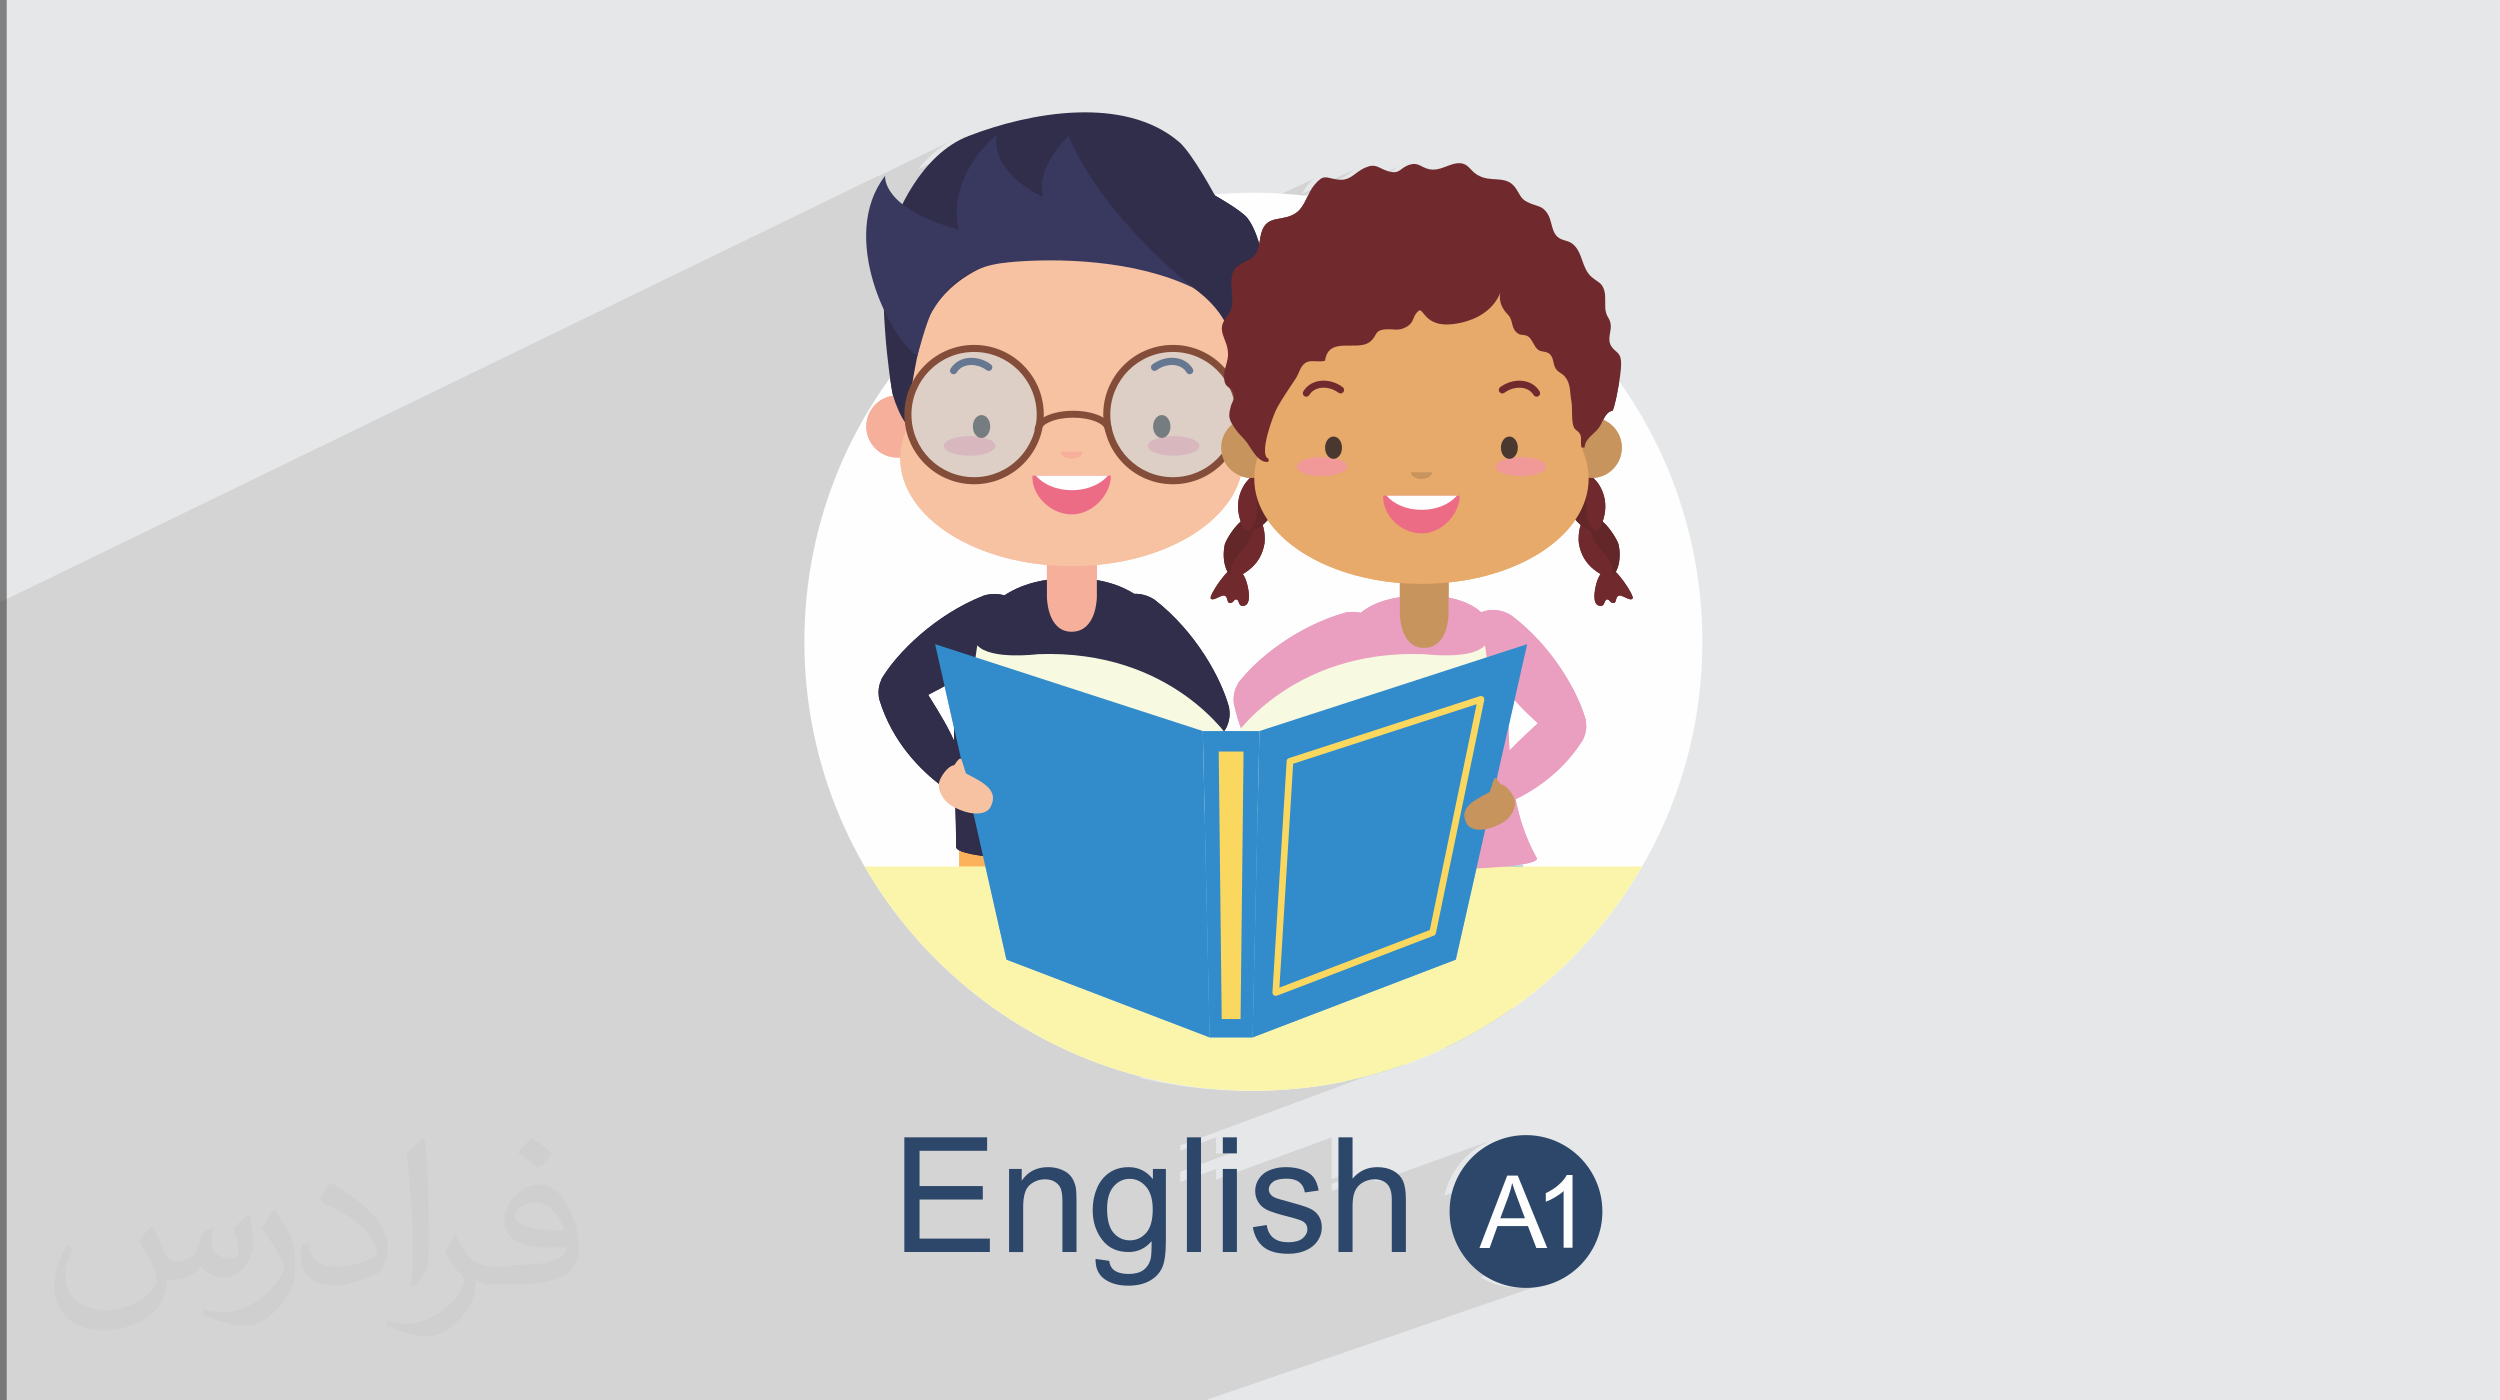 <?xml version="1.0" encoding="UTF-8"?>
<!DOCTYPE svg PUBLIC "-//W3C//DTD SVG 1.1//EN" "http://www.w3.org/Graphics/SVG/1.1/DTD/svg11.dtd">
<!-- Creator: CorelDRAW -->
<svg xmlns="http://www.w3.org/2000/svg" xml:space="preserve" width="3.719in" height="2.083in" version="1.1" style="shape-rendering:geometricPrecision; text-rendering:geometricPrecision; image-rendering:optimizeQuality; fill-rule:evenodd; clip-rule:evenodd"
viewBox="0 0 3709.36 2077.6"
 xmlns:xlink="http://www.w3.org/1999/xlink"
 xmlns:xodm="http://www.corel.com/coreldraw/odm/2003">
 <rect x="0" y="0" width="3709.36" height="2077.6" fill="#808080" stroke="none"/>
 <defs>
  <style type="text/css">
   <![CDATA[
    .fil23 {fill:none}
    .fil2 {fill:#FEFEFE}
    .fil26 {fill:#2D476A}
    .fil0 {fill:#E6E7E8}
    .fil8 {fill:#FEFEFE;fill-rule:nonzero}
    .fil27 {fill:#FEFEFE;fill-rule:nonzero}
    .fil3 {fill:#FBB25B;fill-rule:nonzero}
    .fil5 {fill:#F7C2A2;fill-rule:nonzero}
    .fil6 {fill:#F5AF9A;fill-rule:nonzero}
    .fil21 {fill:#F8F9E1;fill-rule:nonzero}
    .fil20 {fill:#FAF5AB;fill-rule:nonzero}
    .fil22 {fill:#FAD860;fill-rule:nonzero}
    .fil9 {fill:#F09998;fill-rule:nonzero}
    .fil7 {fill:#EC6C85;fill-rule:nonzero}
    .fil17 {fill:#EA9EC0;fill-rule:nonzero}
    .fil18 {fill:#E7AA6B;fill-rule:nonzero}
    .fil19 {fill:#C7945E;fill-rule:nonzero}
    .fil13 {fill:#844D39;fill-rule:nonzero}
    .fil15 {fill:#702A2E;fill-rule:nonzero}
    .fil16 {fill:#63272A;fill-rule:nonzero}
    .fil10 {fill:#49382F;fill-rule:nonzero}
    .fil14 {fill:#76BAE6;fill-rule:nonzero}
    .fil24 {fill:#328BCA;fill-rule:nonzero}
    .fil25 {fill:#2D476A;fill-rule:nonzero}
    .fil11 {fill:#393960;fill-rule:nonzero}
    .fil4 {fill:#302E4B;fill-rule:nonzero}
    .fil28 {fill:#373435;fill-opacity:0.031}
    .fil1 {fill:#373435;fill-opacity:0.102}
    .fil12 {fill:#B6E4FA;fill-rule:nonzero;fill-opacity:0.4}
   ]]>
  </style>
     <clipPath id="id0">
      <path d="M1859.67 286c367.92,0 666.18,298.26 666.18,666.18 0,367.92 -298.26,666.18 -666.18,666.18 -367.92,0 -666.18,-298.26 -666.18,-666.18 0,-367.92 298.26,-666.18 666.18,-666.18z"/>
     </clipPath>
 </defs>
 <g id="Layer_x0020_1">
  <polygon class="fil0" points="9.97,0 3709.36,0 3709.36,2077.6 9.97,2077.6 "/>
  <polygon class="fil1" points="1305.14,2077.6 1303.18,2077.6 1290.48,2077.6 1253.8,2077.6 1211.33,2077.6 1203.45,2077.6 1191.3,2077.6 1160.31,2077.6 1152.53,2077.6 1141.89,2077.6 1140.28,2077.6 1135.96,2077.6 1114.61,2077.6 1087.09,2077.6 1085.68,2077.6 1073.86,2077.6 1069,2077.6 1065.2,2077.6 1047.46,2077.6 1037.47,2077.6 1019.12,2077.6 986.65,2077.6 983.41,2077.6 963.38,2077.6 939.49,2077.6 910.6,2077.6 907.62,2077.6 887.59,2077.6 869.68,2077.6 860.29,2077.6 830.68,2077.6 811.21,2077.6 811.2,2077.6 772.64,2077.6 772.39,2077.6 751.45,2077.6 738.76,2077.6 731.95,2077.6 722.77,2077.6 702.05,2077.6 655.52,2077.6 650.29,2077.6 634.38,2077.6 611.34,2077.6 573,2077.6 561.72,2077.6 476.11,2077.6 430.01,2077.6 427.72,2077.6 382.77,2077.6 372.45,2077.6 349.63,2077.6 324.49,2077.6 316.8,2077.6 316.79,2077.6 315.68,2077.6 313.24,2077.6 299.4,2077.6 292.54,2077.6 196.92,2077.6 188.73,2077.6 32.83,2077.6 29.2,2077.6 4.92,2077.6 -0,2077.6 -0,2068.69 -0,2067.63 -0,2067.22 -0,2061.78 -0,2040.09 -0,2037.57 -0,2031.97 -0,2029.23 -0,2025.97 -0,2025.72 -0,2019.34 -0,2019.24 -0,2015.37 -0,2013.85 -0,2013.03 -0,2011.78 -0,2001.06 -0,1989.71 -0,1982.5 -0,1968.84 -0,1968.68 -0,1967.52 -0,1963.15 -0,1963 -0,1960.17 -0,1957.56 -0,1949.99 -0,1947.51 -0,1946.68 -0,1943.92 -0,1942.17 -0,1941.93 -0,1937.05 -0,1932.04 -0,1929.17 -0,1926.6 -0,1907.71 -0,1900.87 -0,1898.24 -0,1890.7 -0,1879 -0,1876.71 -0,1873.77 -0,1873.37 -0,1869.54 -0,1867.34 -0,1867.16 -0,1866.81 -0,1862.86 -0,1861.37 -0,1858.97 -0,1858.96 -0,1856.32 -0,1852.54 -0,1847.68 -0,1845.58 -0,1836.02 -0,1835.17 -0,1835.03 -0,1834.85 -0,1832.6 -0,1830.23 -0,1828.34 -0,1827 -0,1826.94 -0,1824.25 -0,1823.97 -0,1822.46 -0,1819.41 -0,1819.34 -0,1817.42 -0,1812.71 -0,1812.68 -0,1810.2 -0,1806.63 -0,1805.41 -0,1803.42 -0,1801.59 -0,1801.11 -0,1800.67 -0,1799.82 -0,1797.66 -0,1781.19 -0,1780.41 -0,1771.63 -0,1770.14 -0,1770.13 -0,1768.61 -0,1768.55 -0,1765.98 -0,1762.73 -0,1761.23 -0,1754.17 -0,1753.77 -0,1752.3 -0,1751.82 -0,1750.93 -0,1748.04 -0,1746.09 -0,1743.64 -0,1741 -0,1738.96 -0,1737.64 -0,1732.93 -0,1725.97 -0,1725.45 -0,1722.77 -0,1721.1 -0,1720.49 -0,1716.54 -0,1713.82 -0,1711.58 -0,1704.75 -0,1700.72 -0,1690.55 -0,1690.1 -0,1686.7 -0,1684.43 -0,1682.79 -0,1679.67 -0,1677.25 -0,1667.69 -0,1666.25 -0,1664.2 -0,1663.15 -0,1659.72 -0,1658.71 -0,1658.3 -0,1656.97 -0,1653.44 -0,1652.07 -0,1651.9 -0,1651.88 -0,1641.43 -0,1639.21 -0,1637.59 -0,1635.72 -0,1634.7 -0,1634.34 -0,1633.27 -0,1631.51 -0,1630.56 -0,1628.64 -0,1628.38 -0,1628.2 -0,1625.72 -0,1625.49 -0,1624.13 -0,1623.23 -0,1622.39 -0,1621.99 -0,1619.9 -0,1619.63 -0,1617.65 -0,1615.9 -0,1613.61 -0,1613.2 -0,1611.8 -0,1608.67 -0,1607.76 -0,1605.46 -0,1604.78 -0,1597.9 -0,1597.42 -0,1597.1 -0,1594.46 -0,1592.73 -0,1592.48 -0,1584.68 -0,1583.42 -0,1582.16 -0,1579.04 -0,1579.03 -0,1575.1 -0,1574.71 -0,1571.94 -0,1570.49 -0,1570.45 -0,1565.17 -0,1565.02 -0,1564.8 -0,1562.3 -0,1560.63 -0,1560.31 -0,1559.23 -0,1558.75 -0,1555.2 -0,1554.68 -0,1553.19 -0,1547.62 -0,1547.5 -0,1546.91 -0,1546.56 -0,1544.98 -0,1544.15 -0,1541.85 -0,1537.85 -0,1536.91 -0,1528.33 -0,1528.28 -0,1527.51 -0,1526.6 -0,1526.38 -0,1526.12 -0,1524.79 -0,1524.08 -0,1521.92 -0,1519.64 -0,1519.59 -0,1519.17 -0,1516.6 -0,1516.43 -0,1512.03 -0,1511.04 -0,1508.42 -0,1507.7 -0,1506.31 -0,1504.27 -0,1493.57 -0,1490.81 -0,1490.14 -0,1489.73 -0,1487.46 -0,1485.14 -0,1484.23 -0,1482.44 -0,1480.92 -0,1480.68 -0,1477.41 -0,1476.77 -0,1471.34 -0,1466.81 -0,1464.33 -0,1463.54 -0,1457.52 -0,1456.89 -0,1450.76 -0,1450.18 -0,1448.94 -0,1447.06 -0,1446.63 -0,1445.06 -0,1444.3 -0,1443.26 -0,1442.89 -0,1442.23 -0,1441.36 -0,1440.3 -0,1437.69 -0,1437.18 -0,1436.76 -0,1435.3 -0,1433.5 -0,1432.11 -0,1431.96 -0,1430.24 -0,1429.77 -0,1428.43 -0,1427.8 -0,1426.39 -0,1424.36 -0,1416.58 -0,1416.3 -0,1412.92 -0,1411.11 -0,1409.69 -0,1409.47 -0,1408.19 -0,1406.2 -0,1405.61 -0,1402.21 -0,1401.79 -0,1400.23 -0,1398.89 -0,1397.56 -0,1395.62 -0,1394.26 -0,1394.07 -0,1388.45 -0,1387.91 -0,1385.9 -0,1383.76 -0,1382.18 -0,1381.38 -0,1374.77 -0,1372.1 -0,1371.67 -0,1371.47 -0,1370.94 -0,1366.33 -0,1362.57 -0,1361.17 -0,1356.22 -0,1355.23 -0,1352.64 -0,1346 -0,1345.72 -0,1345.7 -0,1339.96 -0,1337.04 -0,1333.09 -0,1331.48 -0,1330.31 -0,1328.97 -0,1327.82 -0,1325.03 -0,1324.32 -0,1324.27 -0,1320.64 -0,1320.52 -0,1319.94 -0,1319.66 -0,1315.02 -0,1314.94 -0,1309.61 -0,1309.35 -0,1307.49 -0,1306.29 -0,1306.17 -0,1305.59 -0,1301.68 -0,1300.43 -0,1298.27 -0,1297.07 -0,1295.68 -0,1295.31 -0,1293.2 -0,1288.41 -0,1288.11 -0,1284.46 -0,1282.03 -0,1274.8 -0,1273.95 -0,1257.71 -0,1250.07 -0,1243.38 -0,1240.6 -0,1239.61 -0,1237.71 -0,1235.34 -0,1234.74 -0,1229.33 -0,1227.27 -0,1227 -0,1220.91 -0,1220.28 -0,1213.14 -0,1209.33 -0,1209.3 -0,1206.02 -0,1204.04 -0,1203.96 -0,1203.79 -0,1202.89 -0,1201.8 -0,1199.6 -0,1199.16 -0,1198.63 -0,1196.96 -0,1194.29 -0,1194.27 -0,1192.74 -0,1190.89 -0,1188.59 -0,1186.19 -0,1185.46 -0,1181.91 -0,1181.48 -0,1177.66 -0,1173.85 -0,1173.53 -0,1172.49 -0,1169.62 -0,1167.24 -0,1156.73 -0,1130.91 -0,1088.4 -0,1086.07 -0,1078.79 -0,1078.19 -0,1023.81 -0,1013.48 -0,981.8 -0,976.25 -0,958.62 -0,910.85 -0,894.3 -0,893.67 1303.39,260.68 1302.63,261.76 1414.17,207.6 1408.05,210.96 1402.13,214.62 1396.39,218.56 1390.84,222.74 1385.48,227.16 1380.29,231.79 1375.29,236.62 1370.48,241.61 1365.84,246.77 1362.09,251.21 1469.12,199.38 1468.91,199.55 1468.29,200.07 1467.28,200.93 1465.94,202.12 1464.27,203.64 1462.32,205.47 1460.11,207.61 1457.69,210.05 1455.06,212.79 1452.28,215.82 1449.37,219.13 1446.35,222.71 1443.27,226.56 1440.14,230.67 1437.01,235.03 1433.9,239.64 1430.85,244.48 1427.87,249.56 1425.02,254.85 1422.31,260.37 1419.78,266.1 1417.46,272.03 1415.37,278.15 1415.26,278.55 1575.39,201.6 1574.82,202.15 1573.23,203.75 1570.8,206.31 1567.68,209.76 1564.04,214.03 1560.06,219.04 1555.9,224.7 1551.73,230.95 1547.71,237.7 1544.01,244.88 1540.81,252.41 1538.27,260.21 1536.57,268.22 1535.85,276.34 1536.3,284.5 1538.08,292.63 1345.58,384.14 1341.95,390.45 1335.97,402.13 1330.54,414.13 1325.7,426.43 1321.44,439.01 1317.79,451.86 1316.36,458.05 1437.76,400.85 1445.18,397.91 1446.6,397.44 1457.01,392.69 1473.84,386.55 1491.37,381.54 1502.57,379.13 1560.87,351.7 1532.15,366.4 1513.73,377 1528.1,374.83 1547.05,373.08 1566.25,372.37 1585.57,372.68 1604.89,373.98 1624.1,376.25 1643.08,379.47 1661.72,383.61 1679.89,388.64 1681.97,389.34 1952.26,263.95 1948.79,265.9 1944.86,269.3 1940.2,274.43 1936.69,279.23 1933.65,284.46 1932.14,287.45 2016.01,248.63 2012.8,250.17 2009.87,251.8 2007.17,253.48 2004.67,255.2 2002.32,256.92 2000.06,258.59 1997.86,260.2 1995.66,261.7 1993.42,263.07 1991.09,264.27 1929.54,292.74 1928.22,295.48 1925.45,300.92 1922.37,306.08 1918.81,310.77 1914.56,314.82 1910.79,317.43 1906.94,319.46 1864.02,339.27 1863.39,340.48 1861.66,345.36 1861.63,345.47 2077.97,245.7 2073.63,248.03 2070.17,250.48 2067.08,252.74 2063.86,254.5 1861.02,348.02 1860.62,349.68 1859.81,354.1 1859.1,358.56 1858.31,362.98 1857.3,367.33 1855.89,371.52 1853.94,375.51 1853.8,375.7 1984.56,315.63 1996.26,310.34 2008.26,305.61 2020.54,301.46 2033.07,297.9 2045.86,294.95 2058.87,292.62 2072.09,290.94 2085.51,289.93 2099.1,289.58 2112.7,289.93 2126.11,290.94 2139.34,292.62 2152.35,294.95 2165.13,297.9 2177.66,301.46 2189.94,305.61 2201.94,310.34 2213.64,315.63 2225.03,321.47 2236.1,327.83 2246.82,334.7 2257.18,342.06 2267.16,349.91 2276.74,358.21 2285.92,366.96 2294.67,376.13 2302.97,385.72 2310.81,395.7 2318.18,406.06 2325.05,416.78 2331.41,427.84 2337.25,439.23 2342.54,450.94 2347.27,462.93 2351.42,475.21 2354.98,487.75 2357.93,500.53 2360.26,513.54 2361.94,526.76 2362.95,540.18 2363.3,553.77 2362.95,567.37 2361.94,580.78 2360.26,594.01 2357.93,607.02 2355.04,619.54 2356.02,619.59 2357.3,619.79 2378.96,610.52 2382.9,609.35 2358.2,619.92 2360.47,620.27 2364.78,621.38 2368.9,622.89 2372.83,624.78 2376.53,627.03 2379.99,629.61 2383.18,632.52 2386.08,635.7 2388.66,639.16 2390.91,642.87 2392.8,646.79 2394.31,650.92 2395.42,655.22 2396.1,659.68 2396.33,664.27 2396.1,668.86 2395.42,673.32 2394.31,677.62 2392.8,681.75 2390.91,685.68 2388.66,689.38 2386.08,692.83 2383.18,696.02 2379.99,698.92 2376.53,701.51 2372.83,703.76 2368.9,705.65 2356.06,711.06 2357.41,712.49 2359.55,714.98 2361.28,717.22 2362.54,719.09 2364.07,721.72 2365.47,724.38 2366.73,727.05 2367.86,729.73 2368.84,732.44 2369.7,735.17 2370.41,737.91 2370.99,740.68 2371.43,743.46 2371.73,746.27 2371.91,749.09 2371.94,751.93 2371.84,754.8 2371.6,757.69 2371.23,760.6 2370.72,763.53 2369.62,768.35 2368.03,773.74 2367.94,773.97 2369.53,775.3 2373.14,778.93 2376.63,782.96 2379.93,787.25 2382.97,791.61 2385.69,795.89 2388.01,799.93 2389.85,803.56 2391.16,806.62 2391.85,808.95 2392.83,815.59 2393.22,821.89 2393.07,827.82 2392.45,833.31 2391.42,838.33 2390.04,842.82 2388.38,846.75 2387.31,848.6 2389.03,850.28 2392.28,853.87 2395.55,857.84 2398.74,862.05 2401.79,866.35 2404.62,870.62 2407.14,874.72 2409.28,878.51 2410.96,881.87 2412.11,884.64 2412.64,886.71 2412.47,887.93 2410.63,889.16 2269.9,946.64 2273.62,950.63 2278.13,955.65 2282.51,960.73 2286.75,965.86 2290.86,971.02 2294.82,976.2 2298.65,981.4 2302.34,986.62 2305.88,991.83 2309.29,997.02 2312.55,1002.2 2315.67,1007.36 2318.65,1012.47 2321.47,1017.54 2324.16,1022.55 2326.69,1027.51 2329.08,1032.38 2331.31,1037.18 2333.4,1041.88 2335.33,1046.49 2337.11,1050.99 2338.74,1055.36 2340.2,1059.62 2341.52,1063.73 2342.68,1067.7 2342.62,1068.93 2343.14,1071.34 2343.56,1075.38 2343.57,1079.24 2343.24,1082.88 2342.66,1086.25 2341.9,1089.31 2341.04,1092.01 2340.17,1094.32 2339.35,1096.19 2338.67,1097.58 2338.2,1098.45 2338.03,1098.75 2331.32,1108.74 2324.27,1118.12 2316.94,1126.91 2309.35,1135.13 2301.58,1142.79 2293.66,1149.91 2285.64,1156.51 2277.57,1162.61 2269.51,1168.22 2261.49,1173.37 2253.57,1178.06 2245.79,1182.33 2238.78,1185.89 2239.86,1191.4 2243.92,1208.03 2248.86,1224.54 2254.8,1240.88 2261.82,1257.02 2270.03,1272.88 2270.16,1274.95 2268.27,1276.89 2264.48,1278.7 2175.09,1313.24 2150.07,1423.8 1848.6,1539.2 1690.71,1599.12 1715.43,1604.83 1748.24,1610.69 1781.58,1614.92 1815.41,1617.49 1849.69,1618.36 1883.97,1617.49 1917.8,1614.92 1951.14,1610.69 1983.95,1604.83 2016.18,1597.39 2047.79,1588.41 2078.75,1577.94 1751.08,1699.51 1751.08,1707.28 1804.35,1687.55 1804.35,1711.31 1825.25,1711.31 1751.08,1738.63 1751.08,1753.92 1804.35,1734.36 1804.35,1750.38 1975.95,1687.55 1975.95,1749.36 2018.03,1734.13 2013.32,1735.99 2008.85,1738.39 2004.61,1741.32 2000.62,1744.78 1996.86,1748.77 1975.95,1756.33 1975.95,1766.9 2018.16,1751.67 2020.32,1751 2022.5,1750.47 2024.72,1750.1 2026.98,1749.88 2029.26,1749.8 2032.26,1749.91 2035.08,1750.25 2037.73,1750.8 2040.2,1751.59 2042.5,1752.59 2043.34,1753.07 2220.48,1689.3 2210.07,1693.11 2200.16,1697.89 2190.81,1703.57 2182.08,1710.09 2174.03,1717.41 2166.71,1725.46 2160.19,1734.18 2154.51,1743.53 2149.74,1753.44 2145.92,1763.86 2143.36,1773.82 2226.36,1744.26 2242,1744.26 2250.85,1766.01 2314.76,1743.38 2323.27,1743.38 2323.27,1851.33 2196.77,1895.2 2200.16,1897.25 2210.07,1902.02 2220.48,1905.84 2231.34,1908.63 2242.6,1910.35 2254.19,1910.93 2265.78,1910.35 2277.04,1908.63 2287.9,1905.84 1788.49,2077.6 1670.74,2077.6 1636.05,2077.6 1554.2,2077.6 1484.19,2077.6 1476.68,2077.6 1451.47,2077.6 1449.44,2077.6 1447.55,2077.6 1431.44,2077.6 1429.89,2077.6 1378.98,2077.6 1375.68,2077.6 1371,2077.6 1355.65,2077.6 1326.74,2077.6 "/>
  <g id="_2200160921440">
   <g>
    <path class="fil2" d="M1859.67 286c367.92,0 666.18,298.26 666.18,666.18 0,367.92 -298.26,666.18 -666.18,666.18 -367.92,0 -666.18,-298.26 -666.18,-666.18 0,-367.92 298.26,-666.18 666.18,-666.18z"/>
    <g style="clip-path:url(#id0)">
     <g>
      <g>
       <polygon id="_1" class="fil3" points="1754.63,1407.53 1610.91,1407.53 1591.84,1373.9 1568.64,1407.73 1423.03,1407.56 1423.03,1257.6 1755.7,1257.6 "/>
       <path class="fil4" d="M1761.43 1256.71c0,-167.38 31.99,-398.96 -171.37,-398.96 -212.61,0 -171.37,231.59 -171.37,398.96 0,26.67 342.73,26.67 342.73,0z"/>
       <polygon class="fil5" points="1437.43,1155.07 1411.85,1177.88 1367.41,1128 1392.99,1105.2 "/>
       <path class="fil4" d="M1459.44 883.8c0,0 33.72,-12.58 56.32,18.59 16.95,23.37 -4.19,41.14 -15.66,48.72 -30.69,20.26 -70.88,53.15 -109.85,72.99 -40,20.37 -53.93,31 -59.54,24.5 -6.34,-7.35 -27.81,-32.72 -22.01,-42.39 22.73,-37.89 79.29,-94.36 150.75,-122.41z"/>
       <path class="fil4" d="M1304.8 1038.16c0,0 -8.56,-30.05 19.17,-46.63 20.79,-12.43 34.52,7.31 40.22,17.83 15.25,28.13 62.28,91.48 61.8,129.51 -0.23,18.38 -20.36,33.73 -28.18,27.89 -30.64,-22.89 -73.68,-64.77 -93.01,-128.58z"/>
       <path class="fil5" d="M1641.9 1136.97c8.41,1.33 15.25,5.08 18.16,9.43 8.87,0.59 15.47,5.63 20.08,13 3.93,6.31 6.42,10.44 4.75,17.43 -1.85,7.74 -8.62,18.37 -20.57,25.82 -22.78,14.22 -49.4,15.76 -56.24,1.7 -11.69,-24.03 7.07,-34.91 30.43,-47.02 -7.25,-2.98 -20.59,-7.55 -19.84,-12.25 1.01,-6.36 11.41,-9.99 23.24,-8.12z"/>
       <polygon class="fil5" points="1658.23,1156.58 1676.37,1185.66 1733.04,1150.3 1714.9,1121.23 "/>
       <path class="fil4" d="M1713.41 890.08c0,0 -28.82,-21.55 -59.28,1.99 -22.84,17.66 -7.54,40.66 1.33,51.16 23.74,28.07 53.08,70.94 84.89,100.94 32.66,30.79 43.04,44.9 50.24,40.25 8.16,-5.25 35.89,-23.57 33.04,-34.47 -11.16,-42.77 -49.54,-112.86 -110.23,-159.87z"/>
       <path class="fil4" d="M1818.39 1081.7c0,0 16.66,-26.44 -5.28,-50.14 -16.45,-17.78 -35.17,-2.69 -43.61,5.8 -22.55,22.71 -85.5,70.28 -95.73,106.89 -4.95,17.71 10.06,38.1 19.2,34.69 35.84,-13.35 88.92,-41.44 125.42,-97.23z"/>
       <path class="fil6" d="M1627.46 885.78c0,0 0,51.57 -37.47,51.57 -36.63,0 -36.63,-51.57 -36.63,-51.57l0 -71.9 74.1 0 0 71.9z"/>
       <path class="fil6" d="M1377.45 632.82c0,25.42 -20.61,46.03 -46.04,46.03 -25.42,0 -46.03,-20.61 -46.03,-46.03 0,-25.43 20.61,-46.03 46.03,-46.03 25.42,0 46.04,20.61 46.04,46.03z"/>
       <path class="fil6" d="M1894.74 632.82c0,25.42 -20.61,46.03 -46.03,46.03 -25.42,0 -46.03,-20.61 -46.03,-46.03 0,-25.43 20.61,-46.03 46.03,-46.03 25.42,0 46.03,20.61 46.03,46.03z"/>
       <path class="fil5" d="M1860.89 519.54c0,149.58 -121.25,270.83 -270.83,270.83 -149.58,0 -270.83,-121.25 -270.83,-270.83 0,-149.57 121.25,-270.83 270.83,-270.83 149.57,0 270.83,121.26 270.83,270.83z"/>
       <path class="fil5" d="M1844.38 679.73c0,88.47 -113.86,160.19 -254.31,160.19 -140.46,0 -254.32,-71.72 -254.32,-160.19 0,-88.47 113.86,-160.19 254.32,-160.19 140.45,0 254.31,71.72 254.31,160.19z"/>
       <path class="fil7" d="M1531.9 705.8c-1.59,28.69 26.36,57.4 58.19,57.4 31.83,0 58.17,-30.14 58.2,-57.4l-116.39 0z"/>
       <path class="fil8" d="M1536.93 705.8c11.01,12.91 30.79,21.55 53.47,21.55 22.68,0 42.48,-8.64 53.49,-21.55l-106.95 0z"/>
       <path class="fil9" d="M1477.15 661.57c0,8.01 -17.19,14.51 -38.39,14.51 -21.21,0 -38.4,-6.5 -38.4,-14.51 0,-8.01 17.19,-14.52 38.4,-14.52 21.21,0 38.39,6.51 38.39,14.52z"/>
       <path class="fil9" d="M1779.77 661.57c0,8.01 -17.19,14.51 -38.4,14.51 -21.2,0 -38.39,-6.5 -38.39,-14.51 0,-8.01 17.19,-14.52 38.39,-14.52 21.21,0 38.4,6.51 38.4,14.52z"/>
       <path class="fil4" d="M1716.2 549.27c-2.36,1.76 -5.71,1.26 -7.46,-1.11 -1.76,-2.36 -1.26,-5.7 1.11,-7.46 1.23,-0.91 2.48,-1.76 3.75,-2.54 8.92,-5.46 19.31,-7.97 28.95,-7.15 10.02,0.85 19.29,5.25 25.51,13.61 0.61,0.82 1.19,1.67 1.73,2.55 1.53,2.51 0.73,5.8 -1.78,7.33 -2.51,1.53 -5.8,0.74 -7.33,-1.78 -0.38,-0.62 -0.78,-1.21 -1.18,-1.75 -4.24,-5.69 -10.73,-8.7 -17.83,-9.31 -7.46,-0.64 -15.54,1.33 -22.53,5.61 -1.02,0.62 -2.01,1.29 -2.95,1.99z"/>
       <path class="fil4" d="M1470.27 540.71c2.36,1.76 2.86,5.09 1.11,7.46 -1.75,2.36 -5.09,2.86 -7.46,1.11 -0.95,-0.71 -1.94,-1.38 -2.97,-2 -6.97,-4.27 -15.05,-6.24 -22.51,-5.6 -7.09,0.6 -13.57,3.61 -17.81,9.3 -0.41,0.55 -0.8,1.13 -1.19,1.76 -1.53,2.52 -4.82,3.31 -7.33,1.78 -2.51,-1.54 -3.31,-4.82 -1.77,-7.33 0.54,-0.88 1.12,-1.73 1.73,-2.56 6.22,-8.35 15.49,-12.75 25.5,-13.6 9.64,-0.82 20.03,1.68 28.95,7.14 1.27,0.78 2.53,1.63 3.77,2.55z"/>
       <path class="fil10" d="M1469.2 632.81c0,9.39 -5.77,17.01 -12.87,17.01 -7.11,0 -12.87,-7.62 -12.87,-17.01 0,-9.39 5.76,-16.99 12.87,-16.99 7.11,0 12.87,7.61 12.87,16.99z"/>
       <path class="fil10" d="M1736.67 632.81c0,9.39 -5.77,17.01 -12.87,17.01 -7.11,0 -12.87,-7.62 -12.87,-17.01 0,-9.39 5.76,-16.99 12.87,-16.99 7.11,0 12.87,7.61 12.87,16.99z"/>
       <path class="fil6" d="M1573.96 670.2c0,5.63 7.21,10.19 16.1,10.19 8.89,0 16.1,-4.56 16.1,-10.19l-32.2 0z"/>
       <path class="fil4" d="M1346.47 628.06c0,-27.6 16.7,-118.85 25.35,-142.56 65.13,-178.48 430.49,-127.29 457.49,25.17 4.26,24.05 2.18,107.6 3.07,126.02 8.64,-0 15.02,-22.04 19.18,-29.57 9,-16.28 26.13,-133.37 26.6,-179.64 0.34,-33.41 -10.72,-82.86 -27.38,-103.95 -9.08,-11.48 -48.1,-33.44 -48.1,-33.44 0,0 -33.84,-62.99 -53.28,-79.54 -81.49,-69.36 -221.06,-44.1 -312.47,-8.72 -70.24,27.19 -107.91,114.45 -118.46,153.6 -18.55,68.87 2.39,215.91 6.56,231.36 2.85,10.59 11.6,32.9 19.06,41.27l2.39 0z"/>
       <path class="fil11" d="M1771.05 427.48c0,0 -132.71,-101.47 -185.69,-225.87 0,0 -50.66,47.91 -37.31,91.02 0,0 -79.4,-34.81 -68.96,-93.25 0,0 -75.04,60.19 -56.68,141.49 -116.42,-32.43 -109.05,-80.18 -109.05,-80.18 -69.95,90.56 7,240.35 47.67,267.9 0,0 13.53,-52.3 22.48,-67.75 33.73,-58.21 79.87,-68.45 113.22,-71.67 68.92,-6.63 187.02,-4.54 274.32,38.31z"/>
       <path class="fil12" d="M1543.46 615.13c0,54.21 -43.95,98.16 -98.16,98.16 -54.21,0 -98.16,-43.95 -98.16,-98.16 0,-54.21 43.95,-98.17 98.16,-98.17 54.21,0 98.16,43.95 98.16,98.17z"/>
       <path class="fil13" d="M1548.7 615.13c0,28.55 -11.58,54.4 -30.29,73.11 -18.71,18.71 -44.56,30.29 -73.11,30.29 -28.55,0 -54.4,-11.58 -73.11,-30.29 -18.71,-18.71 -30.29,-44.57 -30.29,-73.11 0,-28.55 11.58,-54.4 30.29,-73.12 18.71,-18.71 44.57,-30.28 73.11,-30.28 28.55,0 54.4,11.58 73.11,30.28 18.71,18.71 30.28,44.57 30.28,73.12zm-37.7 65.71c16.81,-16.81 27.21,-40.05 27.21,-65.71 0,-25.66 -10.4,-48.89 -27.21,-65.71 -16.81,-16.81 -40.04,-27.21 -65.7,-27.21 -25.66,0 -48.89,10.4 -65.71,27.21 -16.81,16.81 -27.21,40.04 -27.21,65.71 0,25.66 10.41,48.89 27.22,65.71 16.81,16.81 40.04,27.21 65.7,27.21 25.66,0 48.89,-10.4 65.7,-27.21z"/>
       <path class="fil12" d="M1838.47 615.13c0,54.21 -43.95,98.16 -98.16,98.16 -54.2,0 -98.16,-43.95 -98.16,-98.16 0,-54.21 43.96,-98.17 98.16,-98.17 54.21,0 98.16,43.95 98.16,98.17z"/>
       <path class="fil13" d="M1843.72 615.13c0,28.55 -11.58,54.4 -30.29,73.11 -18.71,18.71 -44.56,30.29 -73.11,30.29 -28.55,0 -54.4,-11.58 -73.11,-30.29 -18.71,-18.71 -30.29,-44.57 -30.29,-73.11 0,-28.55 11.58,-54.4 30.29,-73.12 18.71,-18.71 44.56,-30.28 73.11,-30.28 28.55,0 54.4,11.58 73.11,30.28 18.71,18.71 30.29,44.57 30.29,73.12zm-37.7 65.71c16.81,-16.81 27.21,-40.05 27.21,-65.71 0,-25.66 -10.4,-48.89 -27.21,-65.71 -16.81,-16.81 -40.05,-27.21 -65.7,-27.21 -25.66,0 -48.89,10.4 -65.71,27.21 -16.81,16.81 -27.21,40.05 -27.21,65.71 0,25.66 10.4,48.89 27.21,65.71 16.81,16.81 40.05,27.21 65.71,27.21 25.66,0 48.89,-10.4 65.7,-27.21z"/>
       <path class="fil13" d="M1649.59 637.13c0.1,2.82 -2.11,5.19 -4.93,5.29 -2.82,0.1 -5.19,-2.11 -5.29,-4.93 -0.16,-4.15 -4.92,-8.27 -12.52,-11.58 -8.78,-3.82 -20.96,-6.18 -34.51,-6.18 -13.56,0 -25.73,2.36 -34.51,6.18 -7.6,3.31 -12.36,7.43 -12.51,11.58 -0.1,2.82 -2.47,5.03 -5.29,4.93 -2.82,-0.1 -5.03,-2.47 -4.93,-5.29 0.31,-8.44 7.39,-15.69 18.64,-20.59 10.03,-4.37 23.67,-7.07 38.6,-7.07 14.93,0 28.57,2.7 38.6,7.07 11.25,4.9 18.33,12.15 18.65,20.59z"/>
       <polygon class="fil14" points="2259.85,1367.17 1968.74,1367.17 1968.74,1284.12 2259.85,1284.12 "/>
       <path class="fil14" d="M2077.83 1617.93c0,0 -10.85,16.64 -45.81,16.64 -37.89,0 -35.14,-16.64 -35.14,-16.64l-28.13 -250.75c0,0 4.22,-22.46 9.58,-25.48 27.97,-15.75 135.2,0 135.2,0l-35.69 276.23z"/>
       <path class="fil14" d="M2152.01 1617.93c0,0 0.96,16.64 43.2,16.64 26.97,0 35.03,-16.64 35.03,-16.64l29.62 -250.75c0,0 -4.23,-22.46 -9.57,-25.48 -27.97,-15.75 -135.2,0 -135.2,0l36.93 276.23z"/>
       <path class="fil15" d="M1796.4 887.93c3.85,5.37 16.81,-7.51 21.82,-3.57 4.52,3.56 1.37,12.98 9.51,9.72 2.78,-1.11 3.62,-5.55 7.25,-4.63 3.09,0.78 3.18,8.74 7.12,9.36 14.66,2.31 10.68,-20.48 10.12,-23.77 -1.14,-6.75 -2.85,-13.64 -6.04,-19.75 -3.05,-5.86 -6.95,-9.95 -12.93,-12.75 -9.65,-4.48 -39.73,41.37 -36.85,45.39z"/>
       <path class="fil16" d="M1817.02 808.95c-6.91,36.23 14.07,60.15 21.42,39.76 8.05,-22.37 17.1,-21.43 18.56,-45.35 0.44,-7.1 8.04,-21.67 4.9,-28.22 -11.89,-24.82 -42.94,23.67 -44.88,33.81z"/>
       <path class="fil15" d="M1876.16 806.42c-2.67,16.19 -10.24,29.12 -22.81,39.01 -9.22,7.26 -31.17,20.83 -27.1,-0.45 4.47,-23.34 27.8,-32.36 32.2,-55.92 2.56,-13.8 -9.75,-19.44 -7.4,-20.61 24.61,-12.31 26.79,27.78 25.11,37.98z"/>
       <path class="fil16" d="M1889.49 759.58c-18.39,31.97 -49.91,36.41 -42.18,16.16 8.5,-22.2 1.04,-27.38 15.53,-46.47 4.31,-5.66 8.05,-21.66 14.7,-24.58 25.19,-11.07 17.09,45.95 11.95,54.9z"/>
       <path class="fil15" d="M1846.33 719.09c-8.56,14.01 -11.24,28.75 -8.17,44.44 2.24,11.52 10.04,36.14 20.84,17.35 11.84,-20.61 0.04,-42.67 12.1,-63.4 7.04,-12.12 20.04,-8.37 19.04,-10.78 -10.62,-25.39 -38.44,3.58 -43.8,12.4z"/>
       <path class="fil15" d="M2422.44 887.93c-3.84,5.37 -16.81,-7.51 -21.83,-3.57 -4.51,3.56 -1.36,12.98 -9.51,9.72 -2.77,-1.11 -3.61,-5.55 -7.24,-4.63 -3.1,0.78 -3.16,8.74 -7.12,9.36 -14.67,2.31 -10.69,-20.48 -10.13,-23.77 1.14,-6.75 2.85,-13.64 6.04,-19.75 3.06,-5.86 6.96,-9.95 12.94,-12.75 9.64,-4.48 39.72,41.37 36.83,45.39z"/>
       <path class="fil16" d="M2401.83 808.95c6.91,36.23 -14.09,60.15 -21.42,39.76 -8.06,-22.37 -17.09,-21.43 -18.55,-45.35 -0.44,-7.1 -8.05,-21.67 -4.92,-28.22 11.89,-24.82 42.94,23.67 44.89,33.81z"/>
       <path class="fil15" d="M2342.68 806.42c2.67,16.19 10.25,29.12 22.82,39.01 9.23,7.26 31.16,20.83 27.1,-0.45 -4.46,-23.34 -27.81,-32.36 -32.2,-55.92 -2.58,-13.8 9.75,-19.44 7.4,-20.61 -24.62,-12.31 -26.79,27.78 -25.12,37.98z"/>
       <path class="fil16" d="M2329.36 759.58c18.39,31.97 49.9,36.41 42.16,16.16 -8.49,-22.2 -1.02,-27.38 -15.53,-46.47 -4.31,-5.66 -8.05,-21.66 -14.69,-24.58 -25.2,-11.07 -17.09,45.95 -11.94,54.9z"/>
       <path class="fil15" d="M2372.51 719.09c8.56,14.01 11.25,28.75 8.18,44.44 -2.26,11.52 -10.04,36.14 -20.84,17.35 -11.84,-20.61 -0.05,-42.67 -12.09,-63.4 -7.06,-12.12 -20.06,-8.37 -19.05,-10.78 10.62,-25.39 38.43,3.58 43.8,12.4z"/>
       <path class="fil17" d="M2280 1272.88c-94.26,-167.65 31.21,-389.19 -167.17,-389.19 -207.4,0 -94.21,202.82 -167.16,389.19 -9.49,24.22 347.08,22.68 334.33,0z"/>
       <path class="fil18" d="M1969.92 1158.37c-8.09,-1.89 -15.65,-1.01 -19.88,1.85 -8.24,-2.72 -16.06,-0.6 -22.93,4.36 -5.86,4.24 -9.63,7.07 -10.7,14.01 -1.17,7.67 1.04,19.77 9.09,30.91 15.35,21.23 38.83,32.42 50.19,22.22 19.41,-17.42 6.45,-34.16 -10.2,-53.68 7.64,-0.02 21.36,0.74 22.43,-3.78 1.43,-6.11 -6.64,-13.22 -18,-15.88z"/>
       <polygon class="fil18" points="1947.95,1170.07 1920.87,1189.68 1882.67,1136.89 1909.75,1117.29 "/>
       <path class="fil17" d="M1996.11 909c0,0 33.98,-8.87 52.81,23.61 14.15,24.35 -8.13,39.51 -19.99,45.72 -31.8,16.63 -74.07,44.58 -113.85,59.98 -40.83,15.82 -55.4,24.75 -60.19,17.9 -5.43,-7.75 -23.76,-34.51 -17.18,-43.31 25.82,-34.54 86.28,-83.74 158.39,-103.9z"/>
       <path class="fil17" d="M1830.79 1043.52c0,0 -5.32,-30.02 23.21,-43.36 21.4,-10.02 32.78,10.5 37.26,21.27 12.03,28.8 51.41,94.93 47.18,131.79 -2.03,17.81 -23.1,30.73 -30.1,24.26 -27.47,-25.24 -65.09,-70.14 -77.55,-133.97z"/>
       <path class="fil18" d="M2176.68 1155.26c8.22,1.17 14.95,4.74 17.84,8.93 8.65,0.45 15.17,5.26 19.77,12.38 3.93,6.09 6.42,10.09 4.9,16.94 -1.7,7.57 -8.14,18.04 -19.7,25.49 -22.02,14.2 -47.95,16.11 -54.84,2.48 -11.74,-23.27 6.39,-34.17 29.01,-46.31 -7.13,-2.79 -20.19,-7.08 -19.53,-11.67 0.88,-6.22 10.97,-9.91 22.55,-8.26z"/>
       <polygon class="fil18" points="2192.88,1174.14 2211.01,1202.23 2265.77,1166.92 2247.65,1138.82 "/>
       <path class="fil17" d="M2242.78 913.38c0,0 -28.44,-20.59 -57.8,2.83 -22.01,17.56 -6.75,39.77 2.06,49.88 23.57,27.03 52.81,68.41 84.29,97.2 32.31,29.56 42.64,43.16 49.6,38.53 7.86,-5.25 34.66,-23.53 31.72,-34.12 -11.51,-41.55 -49.98,-109.34 -109.87,-154.32z"/>
       <path class="fil17" d="M2348 1098.75c0,0 15.86,-26.04 -5.88,-48.82 -16.31,-17.11 -34.36,-2.12 -42.46,6.29 -21.65,22.48 -82.35,69.8 -91.8,105.66 -4.57,17.34 10.37,37.02 19.24,33.54 34.76,-13.55 86.12,-41.73 120.9,-96.68z"/>
       <path class="fil19" d="M2149.32 911.03c0,0 0,50.31 -36.55,50.31 -35.73,0 -35.73,-50.31 -35.73,-50.31l0 -70.14 72.28 0 0 70.14z"/>
       <path class="fil19" d="M1901.67 664.27c0,24.8 -20.1,44.9 -44.9,44.9 -24.8,0 -44.9,-20.11 -44.9,-44.9 0,-24.8 20.11,-44.91 44.9,-44.91 24.81,0 44.9,20.11 44.9,44.91z"/>
       <path class="fil19" d="M2406.31 664.27c0,24.8 -20.12,44.9 -44.91,44.9 -24.81,0 -44.91,-20.11 -44.91,-44.9 0,-24.8 20.1,-44.91 44.91,-44.91 24.79,0 44.91,20.11 44.91,44.91z"/>
       <path class="fil18" d="M2373.27 553.77c0,145.92 -118.29,264.2 -264.2,264.2 -145.92,0 -264.2,-118.28 -264.2,-264.2 0,-145.91 118.28,-264.19 264.2,-264.19 145.91,0 264.2,118.28 264.2,264.19z"/>
       <path class="fil18" d="M2357.16 710.04c0,86.3 -111.06,156.26 -248.08,156.26 -137.02,0 -248.09,-69.96 -248.09,-156.26 0,-86.29 111.07,-156.26 248.09,-156.26 137.02,0 248.08,69.98 248.08,156.26z"/>
       <path class="fil9" d="M1998.93 692.32c0,7.82 -16.78,14.15 -37.45,14.15 -20.69,0 -37.45,-6.34 -37.45,-14.15 0,-7.81 16.76,-14.16 37.45,-14.16 20.68,0 37.45,6.35 37.45,14.16z"/>
       <path class="fil9" d="M2294.12 692.32c0,7.82 -16.75,14.15 -37.45,14.15 -20.67,0 -37.44,-6.34 -37.44,-14.15 0,-7.81 16.77,-14.16 37.44,-14.16 20.71,0 37.45,6.35 37.45,14.16z"/>
       <path class="fil15" d="M2232.12 582.77c-2.31,1.71 -5.56,1.23 -7.28,-1.08 -1.71,-2.3 -1.23,-5.56 1.08,-7.27 1.2,-0.89 2.42,-1.72 3.65,-2.47 8.71,-5.33 18.85,-7.79 28.26,-6.99 9.78,0.83 18.82,5.13 24.89,13.29 0.6,0.8 1.16,1.64 1.68,2.48 1.5,2.45 0.72,5.65 -1.73,7.15 -2.45,1.5 -5.65,0.72 -7.15,-1.73 -0.37,-0.61 -0.76,-1.18 -1.15,-1.7 -4.14,-5.56 -10.47,-8.5 -17.39,-9.09 -7.29,-0.62 -15.18,1.3 -21.99,5.47 -1,0.61 -1.96,1.26 -2.87,1.94z"/>
       <path class="fil15" d="M1992.21 574.42c2.3,1.71 2.79,4.97 1.08,7.27 -1.71,2.31 -4.97,2.79 -7.27,1.08 -0.92,-0.69 -1.89,-1.34 -2.9,-1.96 -6.8,-4.16 -14.68,-6.08 -21.96,-5.46 -6.91,0.59 -13.24,3.53 -17.37,9.07 -0.4,0.53 -0.79,1.11 -1.16,1.72 -1.5,2.45 -4.7,3.23 -7.15,1.73 -2.45,-1.5 -3.23,-4.7 -1.73,-7.15 0.52,-0.85 1.08,-1.68 1.69,-2.5 6.07,-8.15 15.11,-12.44 24.87,-13.27 9.4,-0.8 19.53,1.65 28.23,6.97 1.24,0.76 2.47,1.59 3.68,2.49z"/>
       <path class="fil10" d="M1991.17 664.27c0,9.15 -5.62,16.58 -12.55,16.58 -6.94,0 -12.56,-7.43 -12.56,-16.58 0,-9.17 5.62,-16.59 12.56,-16.59 6.92,0 12.55,7.42 12.55,16.59z"/>
       <path class="fil10" d="M2252.09 664.27c0,9.15 -5.61,16.58 -12.56,16.58 -6.92,0 -12.55,-7.43 -12.55,-16.58 0,-9.17 5.63,-16.59 12.55,-16.59 6.94,0 12.56,7.42 12.56,16.59z"/>
       <path class="fil19" d="M2093.38 700.74c0,5.49 7.02,9.95 15.7,9.95 8.68,0 15.7,-4.45 15.7,-9.95l-31.4 0z"/>
       <path class="fil7" d="M2052.34 735.46c-1.56,27.99 25.71,55.99 56.77,55.99 31.04,0 56.73,-29.39 56.76,-55.99l-113.54 0z"/>
       <path class="fil8" d="M2057.25 735.46c10.73,12.58 30.03,21.03 52.16,21.03 22.13,0 41.44,-8.44 52.17,-21.03l-104.33 0z"/>
       <path class="fil15" d="M2156.23 480.83c-43.06,5.64 -44.01,-25.93 -51.55,-19.49 -9.84,8.41 -5.03,16.32 -17.98,23.79 -11.87,6.85 -20.17,2.39 -31.82,3.6 -16.75,1.73 -10.55,9.84 -22.96,18.96 -18.76,13.79 -61.07,-9.15 -65.85,27.51 -8.34,2.69 -19.68,-1.25 -27.14,2.14 -9.56,4.35 -11.03,16.18 -16.17,23.96 -9.34,14.2 -19.01,28.01 -27.41,42.93 -6.49,11.52 -28.42,71.35 -13.11,76.51 -0.02,0.14 0.08,4.47 0,4.32 -14.81,3.27 -25.26,-19.23 -32.32,-28.75 -4.66,-6.28 -10.92,-11.26 -15.67,-17.98 -11.52,-16.29 -12.12,-19.53 -8.1,-35.23 1.97,-7.69 7.52,-11.92 3.33,-20.96 -4.24,-9.16 -11.98,-6.64 -13.04,-19.28 -1.72,-20.9 10.75,-28.22 3.18,-52.02 -2.82,-8.87 -8.66,-18.85 -6.16,-28.49 2.62,-10.06 12.22,-16.32 14.26,-27.51 3.31,-18.11 -6.13,-42.22 4.77,-56.25 6.88,-8.89 21.34,-10.83 28.74,-19.38 8.18,-9.48 7.13,-22.53 10.39,-33.86 8.21,-28.59 33.07,-14.86 52.91,-30.54 12.39,-9.79 15.48,-28.32 25.63,-40.39 13.68,-16.27 16.46,-10.98 32.45,-8.3 21.54,3.63 25.37,-9.61 43.37,-17.51 15.43,-6.76 19.24,0.79 32.37,5.01 20.31,6.5 17.78,-5.61 35.3,-9.84 10.52,-2.54 15.14,4.23 25.61,6.95 17.72,4.58 31.27,-9.35 46.87,-8.58 12.69,0.66 14.59,10.14 24.94,16.77 21.58,13.8 44.2,-1.34 58.76,21.59 7.49,11.8 7.16,15.47 20.12,20.98 12.15,5.18 18.91,3.71 26.56,16.13 5.57,9.03 5.55,22.37 11.59,30.67 6.91,9.47 16.96,7.21 24.75,13.19 16.3,12.52 13.17,36.67 29.36,50.06 8.83,7.31 14.84,7.87 18.15,19.57 3,10.6 -0.32,23.78 2.78,33.5 2.28,7.09 6.01,8.98 6.79,17.74 0.84,9.33 -4.72,19.84 -0.47,29 4.39,9.44 12.5,10.23 14.97,19.56 2.1,7.89 -0.19,24.94 -1.59,33.28 -2.36,13.85 -5.21,31.89 -9.97,45.19 -11.54,1.52 -14.3,16.6 -20.2,24.76 -8.08,11.19 -20.12,15.36 -21.67,29.96 -0.74,-0.07 -3.47,0.02 -4.22,0.12 -2.36,-6.14 0.31,-13.57 -1.94,-19.16 -2.16,-5.32 -8.04,-6.93 -9.78,-11.25 -4.15,-10.32 -1.46,-27.62 -3.55,-38.61 -2.49,-13.12 -0.64,-25.74 -9.51,-36.28 -4.9,-5.85 -9.45,-5.46 -13.8,-12.13 -4.01,-6.12 -2.66,-15.32 -8.38,-21.02 -5.19,-5.19 -12.54,-3.02 -17.45,-6.6 -6.32,-4.61 -8.36,-14.93 -14.4,-19.48 -5.39,-4.04 -10.22,-1.51 -14.89,-4.32 -12.19,-7.35 -6.88,-19.64 -15.73,-28.53 -18.12,-18.18 -10.36,-35.91 -10.36,-35.91 0,0 -9.09,41.86 -70.76,49.94z"/>
       <polygon class="fil20" points="2660.72,1737.69 1058.62,1737.69 1058.62,1285.57 2660.72,1285.57 "/>
       <path class="fil21" d="M1826.69 1099.52c0,0 -85.22,-136.55 -286.68,-128.88 0,0 -70.42,9.04 -89.98,-13.21l-11.84 80.66c0,0 143.41,127.94 152.93,132.12 9.52,4.17 235.57,41.72 235.57,41.72l0 -112.41z"/>
       <path class="fil21" d="M1826.69 1099.52c0,0 85.22,-136.55 286.69,-128.88 0,0 70.42,9.04 89.97,-13.21l11.84 80.66c0,0 -143.42,127.94 -152.94,132.12 -9.52,4.17 -235.57,41.72 -235.57,41.72l0 -112.41z"/>
       <polygon class="fil14" points="1794.8,1539.2 1493.33,1423.8 1387.43,955.79 1784.67,1084.67 "/>
       <polygon class="fil14" points="1858.58,1539.2 2160.04,1423.8 2265.94,955.79 1868.71,1084.67 "/>
       <path class="fil22" d="M1898.33 1465.36l223.08 -85.4 69.51 -335.08 -272.22 88.32 -20.37 332.16zm229.12 -77.13l-232.76 89.11c-0.64,0.24 -1.33,0.35 -2.05,0.31 -2.72,-0.16 -4.8,-2.49 -4.64,-5.21l21.04 -343.18c0.12,-1.98 1.43,-3.77 3.42,-4.41l283.5 -91.97c0.78,-0.25 1.63,-0.31 2.49,-0.13 2.67,0.54 4.39,3.15 3.85,5.82l-71.72 345.72c-0.24,1.74 -1.39,3.29 -3.14,3.96z"/>
       <polygon class="fil14" points="1858.58,1539.2 1794.8,1539.2 1784.67,1084.67 1868.71,1084.67 "/>
       <polygon class="fil22" points="1840.68,1512.02 1812.69,1512.02 1808.25,1115.04 1845.13,1115.04 "/>
       <path class="fil5" d="M1425.89 1125.75c-3.16,-1.19 -6.89,5.07 -10,9.62 -9.34,0.52 -21.58,18.1 -22.74,26.82 -1.21,9.14 5.13,24.39 17.63,32.37 23.82,15.21 51.83,17.15 59.19,2.4 12.58,-25.16 -12.06,-36.33 -36.53,-49.32 -1.01,-0.93 -6.45,-21.48 -7.55,-21.89z"/>
       <path class="fil19" d="M2217.29 1154.68c2.97,-1.11 6.48,4.77 9.4,9.04 8.77,0.49 20.28,17.01 21.36,25.2 1.15,8.58 -4.81,22.91 -16.56,30.41 -22.37,14.28 -48.68,16.1 -55.6,2.25 -11.81,-23.64 11.33,-34.13 34.31,-46.34 0.96,-0.88 6.07,-20.17 7.1,-20.57z"/>
      </g>
     </g>
    </g>
    <path class="fil23" d="M1859.67 286c367.92,0 666.18,298.26 666.18,666.18 0,367.92 -298.26,666.18 -666.18,666.18 -367.92,0 -666.18,-298.26 -666.18,-666.18 0,-367.92 298.26,-666.18 666.18,-666.18z"/>
    <path class="fil4" d="M1761.43 1256.71c0,-167.38 31.99,-398.96 -171.37,-398.96 -212.61,0 -171.37,231.59 -171.37,398.96 0,26.67 342.73,26.67 342.73,0z"/>
    <polygon class="fil5" points="1437.43,1155.07 1411.85,1177.88 1367.41,1128 1392.99,1105.2 "/>
    <path class="fil4" d="M1459.44 883.8c0,0 33.72,-12.58 56.32,18.59 16.95,23.37 -4.19,41.14 -15.66,48.72 -30.69,20.26 -70.88,53.15 -109.85,72.99 -40,20.37 -53.93,31 -59.54,24.5 -6.34,-7.35 -27.81,-32.72 -22.01,-42.39 22.73,-37.89 79.29,-94.36 150.75,-122.41z"/>
    <path class="fil4" d="M1304.8 1038.16c0,0 -8.56,-30.05 19.17,-46.63 20.79,-12.43 34.52,7.31 40.22,17.83 15.25,28.13 62.28,91.48 61.8,129.51 -0.23,18.38 -20.36,33.73 -28.18,27.89 -30.64,-22.89 -73.68,-64.77 -93.01,-128.58z"/>
    <path class="fil5" d="M1641.9 1136.97c8.41,1.33 15.25,5.08 18.16,9.43 8.87,0.59 15.47,5.63 20.08,13 3.93,6.31 6.42,10.44 4.75,17.43 -1.85,7.74 -8.62,18.37 -20.57,25.82 -22.78,14.22 -49.4,15.76 -56.24,1.7 -11.69,-24.03 7.07,-34.91 30.43,-47.02 -7.25,-2.98 -20.59,-7.55 -19.84,-12.25 1.01,-6.36 11.41,-9.99 23.24,-8.12z"/>
    <polygon class="fil5" points="1658.23,1156.58 1676.37,1185.66 1733.04,1150.3 1714.9,1121.23 "/>
    <path class="fil4" d="M1713.41 890.08c0,0 -28.82,-21.55 -59.28,1.99 -22.84,17.66 -7.54,40.66 1.33,51.16 23.74,28.07 53.08,70.94 84.89,100.94 32.66,30.79 43.04,44.9 50.24,40.25 8.16,-5.25 35.89,-23.57 33.04,-34.47 -11.16,-42.77 -49.54,-112.86 -110.23,-159.87z"/>
    <path class="fil4" d="M1818.39 1081.7c0,0 16.66,-26.44 -5.28,-50.14 -16.45,-17.78 -35.17,-2.69 -43.61,5.8 -22.55,22.71 -85.5,70.28 -95.73,106.89 -4.95,17.71 10.06,38.1 19.2,34.69 35.84,-13.35 88.92,-41.44 125.42,-97.23z"/>
    <path class="fil6" d="M1627.46 885.78c0,0 0,51.57 -37.47,51.57 -36.63,0 -36.63,-51.57 -36.63,-51.57l0 -71.9 74.1 0 0 71.9z"/>
    <path class="fil6" d="M1377.45 632.82c0,25.42 -20.61,46.03 -46.04,46.03 -25.42,0 -46.03,-20.61 -46.03,-46.03 0,-25.43 20.61,-46.03 46.03,-46.03 25.42,0 46.04,20.61 46.04,46.03z"/>
    <path class="fil6" d="M1894.74 632.82c0,25.42 -20.61,46.03 -46.03,46.03 -25.42,0 -46.03,-20.61 -46.03,-46.03 0,-25.43 20.61,-46.03 46.03,-46.03 25.42,0 46.03,20.61 46.03,46.03z"/>
    <path class="fil5" d="M1860.89 519.54c0,149.58 -121.25,270.83 -270.83,270.83 -149.58,0 -270.83,-121.25 -270.83,-270.83 0,-149.57 121.25,-270.83 270.83,-270.83 149.57,0 270.83,121.26 270.83,270.83z"/>
    <path class="fil5" d="M1844.38 679.73c0,88.47 -113.86,160.19 -254.31,160.19 -140.46,0 -254.32,-71.72 -254.32,-160.19 0,-88.47 113.86,-160.19 254.32,-160.19 140.45,0 254.31,71.72 254.31,160.19z"/>
    <path class="fil7" d="M1531.9 705.8c-1.59,28.69 26.36,57.4 58.19,57.4 31.83,0 58.17,-30.14 58.2,-57.4l-116.39 0z"/>
    <path class="fil8" d="M1536.93 705.8c11.01,12.91 30.79,21.55 53.47,21.55 22.68,0 42.48,-8.64 53.49,-21.55l-106.95 0z"/>
    <path class="fil9" d="M1477.15 661.57c0,8.01 -17.19,14.51 -38.39,14.51 -21.21,0 -38.4,-6.5 -38.4,-14.51 0,-8.01 17.19,-14.52 38.4,-14.52 21.21,0 38.39,6.51 38.39,14.52z"/>
    <path class="fil9" d="M1779.77 661.57c0,8.01 -17.19,14.51 -38.4,14.51 -21.2,0 -38.39,-6.5 -38.39,-14.51 0,-8.01 17.19,-14.52 38.39,-14.52 21.21,0 38.4,6.51 38.4,14.52z"/>
    <path class="fil4" d="M1716.2 549.27c-2.36,1.76 -5.71,1.26 -7.46,-1.11 -1.76,-2.36 -1.26,-5.7 1.11,-7.46 1.23,-0.91 2.48,-1.76 3.75,-2.54 8.92,-5.46 19.31,-7.97 28.95,-7.15 10.02,0.85 19.29,5.25 25.51,13.61 0.61,0.82 1.19,1.67 1.73,2.55 1.53,2.51 0.73,5.8 -1.78,7.33 -2.51,1.53 -5.8,0.74 -7.33,-1.78 -0.38,-0.62 -0.78,-1.21 -1.18,-1.75 -4.24,-5.69 -10.73,-8.7 -17.83,-9.31 -7.46,-0.64 -15.54,1.33 -22.53,5.61 -1.02,0.62 -2.01,1.29 -2.95,1.99z"/>
    <path class="fil4" d="M1470.27 540.71c2.36,1.76 2.86,5.09 1.11,7.46 -1.75,2.36 -5.09,2.86 -7.46,1.11 -0.95,-0.71 -1.94,-1.38 -2.97,-2 -6.97,-4.27 -15.05,-6.24 -22.51,-5.6 -7.09,0.6 -13.57,3.61 -17.81,9.3 -0.41,0.55 -0.8,1.13 -1.19,1.76 -1.53,2.52 -4.82,3.31 -7.33,1.78 -2.51,-1.54 -3.31,-4.82 -1.77,-7.33 0.54,-0.88 1.12,-1.73 1.73,-2.56 6.22,-8.35 15.49,-12.75 25.5,-13.6 9.64,-0.82 20.03,1.68 28.95,7.14 1.27,0.78 2.53,1.63 3.77,2.55z"/>
    <path class="fil10" d="M1469.2 632.81c0,9.39 -5.77,17.01 -12.87,17.01 -7.11,0 -12.87,-7.62 -12.87,-17.01 0,-9.39 5.76,-16.99 12.87,-16.99 7.11,0 12.87,7.61 12.87,16.99z"/>
    <path class="fil10" d="M1736.67 632.81c0,9.39 -5.77,17.01 -12.87,17.01 -7.11,0 -12.87,-7.62 -12.87,-17.01 0,-9.39 5.76,-16.99 12.87,-16.99 7.11,0 12.87,7.61 12.87,16.99z"/>
    <path class="fil6" d="M1573.96 670.2c0,5.63 7.21,10.19 16.1,10.19 8.89,0 16.1,-4.56 16.1,-10.19l-32.2 0z"/>
    <path class="fil4" d="M1346.47 628.06c0,-27.6 16.7,-118.85 25.35,-142.56 65.13,-178.48 430.49,-127.29 457.49,25.17 4.26,24.05 2.18,107.6 3.07,126.02 8.64,-0 15.02,-22.04 19.18,-29.57 9,-16.28 26.13,-133.37 26.6,-179.64 0.34,-33.41 -10.72,-82.86 -27.38,-103.95 -9.08,-11.48 -48.1,-33.44 -48.1,-33.44 0,0 -33.84,-62.99 -53.28,-79.54 -81.49,-69.36 -221.06,-44.1 -312.47,-8.72 -70.24,27.19 -107.91,114.45 -118.46,153.6 -18.55,68.87 2.39,215.91 6.56,231.36 2.85,10.59 11.6,32.9 19.06,41.27l2.39 0z"/>
    <path class="fil11" d="M1771.05 427.48c0,0 -132.71,-101.47 -185.69,-225.87 0,0 -50.66,47.91 -37.31,91.02 0,0 -79.4,-34.81 -68.96,-93.25 0,0 -75.04,60.19 -56.68,141.49 -116.42,-32.43 -109.05,-80.18 -109.05,-80.18 -69.95,90.56 7,240.35 47.67,267.9 0,0 13.53,-52.3 22.48,-67.75 33.73,-58.21 79.87,-68.45 113.22,-71.67 68.92,-6.63 187.02,-4.54 274.32,38.31z"/>
    <path class="fil12" d="M1543.46 615.12c0,54.21 -43.95,98.17 -98.16,98.17 -54.21,0 -98.16,-43.96 -98.16,-98.17 0,-54.21 43.94,-98.16 98.16,-98.16 54.21,0 98.16,43.94 98.16,98.16z"/>
    <path class="fil13" d="M1548.7 615.13c0,28.55 -11.58,54.4 -30.29,73.11 -18.71,18.71 -44.56,30.29 -73.11,30.29 -28.55,0 -54.4,-11.58 -73.11,-30.29 -18.71,-18.71 -30.29,-44.57 -30.29,-73.11 0,-28.55 11.58,-54.4 30.29,-73.12 18.71,-18.71 44.57,-30.28 73.11,-30.28 28.55,0 54.4,11.58 73.11,30.28 18.71,18.71 30.28,44.57 30.28,73.12zm-37.7 65.71c16.81,-16.81 27.21,-40.05 27.21,-65.71 0,-25.66 -10.4,-48.89 -27.21,-65.71 -16.81,-16.81 -40.04,-27.21 -65.7,-27.21 -25.66,0 -48.89,10.4 -65.71,27.21 -16.81,16.81 -27.21,40.04 -27.21,65.71 0,25.66 10.41,48.89 27.22,65.71 16.81,16.81 40.04,27.21 65.7,27.21 25.66,0 48.89,-10.4 65.7,-27.21z"/>
    <path class="fil12" d="M1838.47 615.12c0,54.21 -43.95,98.17 -98.16,98.17 -54.21,0 -98.16,-43.96 -98.16,-98.17 0,-54.21 43.94,-98.16 98.16,-98.16 54.21,0 98.16,43.94 98.16,98.16z"/>
    <path class="fil13" d="M1843.72 615.13c0,28.55 -11.58,54.4 -30.29,73.11 -18.71,18.71 -44.56,30.29 -73.11,30.29 -28.55,0 -54.4,-11.58 -73.11,-30.29 -18.71,-18.71 -30.29,-44.57 -30.29,-73.11 0,-28.55 11.58,-54.4 30.29,-73.12 18.71,-18.71 44.56,-30.28 73.11,-30.28 28.55,0 54.4,11.58 73.11,30.28 18.71,18.71 30.29,44.57 30.29,73.12zm-37.7 65.71c16.81,-16.81 27.21,-40.05 27.21,-65.71 0,-25.66 -10.4,-48.89 -27.21,-65.71 -16.81,-16.81 -40.05,-27.21 -65.7,-27.21 -25.66,0 -48.89,10.4 -65.71,27.21 -16.81,16.81 -27.21,40.05 -27.21,65.71 0,25.66 10.4,48.89 27.21,65.71 16.81,16.81 40.05,27.21 65.71,27.21 25.66,0 48.89,-10.4 65.7,-27.21z"/>
    <path class="fil13" d="M1649.59 637.13c0.1,2.82 -2.11,5.19 -4.93,5.29 -2.82,0.1 -5.19,-2.11 -5.29,-4.93 -0.16,-4.15 -4.92,-8.27 -12.52,-11.58 -8.78,-3.82 -20.96,-6.18 -34.51,-6.18 -13.56,0 -25.73,2.36 -34.51,6.18 -7.6,3.31 -12.36,7.43 -12.51,11.58 -0.1,2.82 -2.47,5.03 -5.29,4.93 -2.82,-0.1 -5.03,-2.47 -4.93,-5.29 0.31,-8.44 7.39,-15.69 18.64,-20.59 10.03,-4.37 23.67,-7.07 38.6,-7.07 14.93,0 28.57,2.7 38.6,7.07 11.25,4.9 18.33,12.15 18.65,20.59z"/>
    <path class="fil15" d="M1796.4 887.93c3.85,5.37 16.81,-7.51 21.82,-3.57 4.52,3.56 1.37,12.98 9.51,9.72 2.78,-1.11 3.62,-5.55 7.25,-4.63 3.09,0.78 3.18,8.74 7.12,9.36 14.66,2.31 10.68,-20.48 10.12,-23.77 -1.14,-6.75 -2.85,-13.64 -6.04,-19.75 -3.05,-5.86 -6.95,-9.95 -12.93,-12.75 -9.65,-4.48 -39.73,41.37 -36.85,45.39z"/>
    <path class="fil16" d="M1817.02 808.95c-6.91,36.23 14.07,60.15 21.42,39.76 8.05,-22.37 17.1,-21.43 18.56,-45.35 0.44,-7.1 8.04,-21.67 4.9,-28.22 -11.89,-24.82 -42.94,23.67 -44.88,33.81z"/>
    <path class="fil15" d="M1876.16 806.42c-2.67,16.19 -10.24,29.12 -22.81,39.01 -9.22,7.26 -31.17,20.83 -27.1,-0.45 4.47,-23.34 27.8,-32.36 32.2,-55.92 2.56,-13.8 -9.75,-19.44 -7.4,-20.61 24.61,-12.31 26.79,27.78 25.11,37.98z"/>
    <path class="fil16" d="M1889.49 759.58c-18.39,31.97 -49.91,36.41 -42.18,16.16 8.5,-22.2 1.04,-27.38 15.53,-46.47 4.31,-5.66 8.05,-21.66 14.7,-24.58 25.19,-11.07 17.09,45.95 11.95,54.9z"/>
    <path class="fil15" d="M1846.33 719.09c-8.56,14.01 -11.24,28.75 -8.17,44.44 2.24,11.52 10.04,36.14 20.84,17.35 11.84,-20.61 0.04,-42.67 12.1,-63.4 7.04,-12.12 20.04,-8.37 19.04,-10.78 -10.62,-25.39 -38.44,3.58 -43.8,12.4z"/>
    <path class="fil15" d="M2422.44 887.93c-3.84,5.37 -16.81,-7.51 -21.83,-3.57 -4.51,3.56 -1.36,12.98 -9.51,9.72 -2.77,-1.11 -3.61,-5.55 -7.24,-4.63 -3.1,0.78 -3.16,8.74 -7.12,9.36 -14.67,2.31 -10.69,-20.48 -10.13,-23.77 1.14,-6.75 2.85,-13.64 6.04,-19.75 3.06,-5.86 6.96,-9.95 12.94,-12.75 9.64,-4.48 39.72,41.37 36.83,45.39z"/>
    <path class="fil16" d="M2401.83 808.95c6.91,36.23 -14.09,60.15 -21.42,39.76 -8.06,-22.37 -17.09,-21.43 -18.55,-45.35 -0.44,-7.1 -8.05,-21.67 -4.92,-28.22 11.89,-24.82 42.94,23.67 44.89,33.81z"/>
    <path class="fil15" d="M2342.68 806.42c2.67,16.19 10.25,29.12 22.82,39.01 9.23,7.26 31.16,20.83 27.1,-0.45 -4.46,-23.34 -27.81,-32.36 -32.2,-55.92 -2.58,-13.8 9.75,-19.44 7.4,-20.61 -24.62,-12.31 -26.79,27.78 -25.12,37.98z"/>
    <path class="fil16" d="M2329.36 759.58c18.39,31.97 49.9,36.41 42.16,16.16 -8.49,-22.2 -1.02,-27.38 -15.53,-46.47 -4.31,-5.66 -8.05,-21.66 -14.69,-24.58 -25.2,-11.07 -17.09,45.95 -11.94,54.9z"/>
    <path class="fil15" d="M2372.51 719.09c8.56,14.01 11.25,28.75 8.18,44.44 -2.26,11.52 -10.04,36.14 -20.84,17.35 -11.84,-20.61 -0.05,-42.67 -12.09,-63.4 -7.06,-12.12 -20.06,-8.37 -19.05,-10.78 10.62,-25.39 38.43,3.58 43.8,12.4z"/>
    <path class="fil17" d="M2280 1272.88c-94.26,-167.65 31.21,-389.19 -167.17,-389.19 -207.4,0 -94.21,202.82 -167.16,389.19 -9.49,24.22 347.08,22.68 334.33,0z"/>
    <path class="fil18" d="M1969.92 1158.37c-8.09,-1.89 -15.65,-1.01 -19.88,1.85 -8.24,-2.72 -16.06,-0.6 -22.93,4.36 -5.86,4.24 -9.63,7.07 -10.7,14.01 -1.17,7.67 1.04,19.77 9.09,30.91 15.35,21.23 38.83,32.42 50.19,22.22 19.41,-17.42 6.45,-34.16 -10.2,-53.68 7.64,-0.02 21.36,0.74 22.43,-3.78 1.43,-6.11 -6.64,-13.22 -18,-15.88z"/>
    <polygon class="fil18" points="1947.95,1170.07 1920.87,1189.68 1882.67,1136.89 1909.75,1117.29 "/>
    <path class="fil17" d="M1996.11 909c0,0 33.98,-8.87 52.81,23.61 14.15,24.35 -8.13,39.51 -19.99,45.72 -31.8,16.63 -74.07,44.58 -113.85,59.98 -40.83,15.82 -55.4,24.75 -60.19,17.9 -5.43,-7.75 -23.76,-34.51 -17.18,-43.31 25.82,-34.54 86.28,-83.74 158.39,-103.9z"/>
    <path class="fil17" d="M1830.79 1043.52c0,0 -5.32,-30.02 23.21,-43.36 21.4,-10.02 32.78,10.5 37.26,21.27 12.03,28.8 51.41,94.93 47.18,131.79 -2.03,17.81 -23.1,30.73 -30.1,24.26 -27.47,-25.24 -65.09,-70.14 -77.55,-133.97z"/>
    <path class="fil18" d="M2176.68 1155.26c8.22,1.17 14.95,4.74 17.84,8.93 8.65,0.45 15.17,5.26 19.77,12.38 3.93,6.09 6.42,10.09 4.9,16.94 -1.7,7.57 -8.14,18.04 -19.7,25.49 -22.02,14.2 -47.95,16.11 -54.84,2.48 -11.74,-23.27 6.39,-34.17 29.01,-46.31 -7.13,-2.79 -20.19,-7.08 -19.53,-11.67 0.88,-6.22 10.97,-9.91 22.55,-8.26z"/>
    <polygon class="fil18" points="2192.88,1174.14 2211.01,1202.23 2265.77,1166.92 2247.65,1138.82 "/>
    <path class="fil17" d="M2242.78 913.38c0,0 -28.44,-20.59 -57.8,2.83 -22.01,17.56 -6.75,39.77 2.06,49.88 23.57,27.03 52.81,68.41 84.29,97.2 32.31,29.56 42.64,43.16 49.6,38.53 7.86,-5.25 34.66,-23.53 31.72,-34.12 -11.51,-41.55 -49.98,-109.34 -109.87,-154.32z"/>
    <path class="fil17" d="M2348 1098.75c0,0 15.86,-26.04 -5.88,-48.82 -16.31,-17.11 -34.36,-2.12 -42.46,6.29 -21.65,22.48 -82.35,69.8 -91.8,105.66 -4.57,17.34 10.37,37.02 19.24,33.54 34.76,-13.55 86.12,-41.73 120.9,-96.68z"/>
    <path class="fil19" d="M2149.32 911.03c0,0 0,50.31 -36.55,50.31 -35.73,0 -35.73,-50.31 -35.73,-50.31l0 -70.14 72.28 0 0 70.14z"/>
    <path class="fil19" d="M1901.67 664.27c0,24.8 -20.1,44.9 -44.9,44.9 -24.8,0 -44.9,-20.11 -44.9,-44.9 0,-24.8 20.11,-44.91 44.9,-44.91 24.81,0 44.9,20.11 44.9,44.91z"/>
    <path class="fil19" d="M2406.31 664.27c0,24.8 -20.12,44.9 -44.91,44.9 -24.81,0 -44.91,-20.11 -44.91,-44.9 0,-24.8 20.1,-44.91 44.91,-44.91 24.79,0 44.91,20.11 44.91,44.91z"/>
    <path class="fil18" d="M2373.27 553.77c0,145.92 -118.29,264.2 -264.2,264.2 -145.92,0 -264.2,-118.28 -264.2,-264.2 0,-145.91 118.28,-264.19 264.2,-264.19 145.91,0 264.2,118.28 264.2,264.19z"/>
    <path class="fil18" d="M2357.16 710.04c0,86.3 -111.06,156.26 -248.08,156.26 -137.02,0 -248.09,-69.96 -248.09,-156.26 0,-86.29 111.07,-156.26 248.09,-156.26 137.02,0 248.08,69.98 248.08,156.26z"/>
    <path class="fil9" d="M1998.93 692.32c0,7.82 -16.78,14.15 -37.45,14.15 -20.69,0 -37.45,-6.34 -37.45,-14.15 0,-7.81 16.76,-14.16 37.45,-14.16 20.68,0 37.45,6.35 37.45,14.16z"/>
    <path class="fil9" d="M2294.12 692.32c0,7.82 -16.75,14.15 -37.45,14.15 -20.67,0 -37.44,-6.34 -37.44,-14.15 0,-7.81 16.77,-14.16 37.44,-14.16 20.71,0 37.45,6.35 37.45,14.16z"/>
    <path class="fil15" d="M2232.12 582.77c-2.31,1.71 -5.56,1.23 -7.28,-1.08 -1.71,-2.3 -1.23,-5.56 1.08,-7.27 1.2,-0.89 2.42,-1.72 3.65,-2.47 8.71,-5.33 18.85,-7.79 28.26,-6.99 9.78,0.83 18.82,5.13 24.89,13.29 0.6,0.8 1.16,1.64 1.68,2.48 1.5,2.45 0.72,5.65 -1.73,7.15 -2.45,1.5 -5.65,0.72 -7.15,-1.73 -0.37,-0.61 -0.76,-1.18 -1.15,-1.7 -4.14,-5.56 -10.47,-8.5 -17.39,-9.09 -7.29,-0.62 -15.18,1.3 -21.99,5.47 -1,0.61 -1.96,1.26 -2.87,1.94z"/>
    <path class="fil15" d="M1992.21 574.42c2.3,1.71 2.79,4.97 1.08,7.27 -1.71,2.31 -4.97,2.79 -7.27,1.08 -0.92,-0.69 -1.89,-1.34 -2.9,-1.96 -6.8,-4.16 -14.68,-6.08 -21.96,-5.46 -6.91,0.59 -13.24,3.53 -17.37,9.07 -0.4,0.53 -0.79,1.11 -1.16,1.72 -1.5,2.45 -4.7,3.23 -7.15,1.73 -2.45,-1.5 -3.23,-4.7 -1.73,-7.15 0.52,-0.85 1.08,-1.68 1.69,-2.5 6.07,-8.15 15.11,-12.44 24.87,-13.27 9.4,-0.8 19.53,1.65 28.23,6.97 1.24,0.76 2.47,1.59 3.68,2.49z"/>
    <path class="fil10" d="M1991.17 664.27c0,9.15 -5.62,16.58 -12.55,16.58 -6.94,0 -12.56,-7.43 -12.56,-16.58 0,-9.17 5.62,-16.59 12.56,-16.59 6.92,0 12.55,7.42 12.55,16.59z"/>
    <path class="fil10" d="M2252.09 664.27c0,9.15 -5.61,16.58 -12.56,16.58 -6.92,0 -12.55,-7.43 -12.55,-16.58 0,-9.17 5.63,-16.59 12.55,-16.59 6.94,0 12.56,7.42 12.56,16.59z"/>
    <path class="fil19" d="M2093.38 700.74c0,5.49 7.02,9.95 15.7,9.95 8.68,0 15.7,-4.45 15.7,-9.95l-31.4 0z"/>
    <path class="fil7" d="M2052.34 735.46c-1.56,27.99 25.71,55.99 56.77,55.99 31.04,0 56.73,-29.39 56.76,-55.99l-113.54 0z"/>
    <path class="fil8" d="M2057.25 735.46c10.73,12.58 30.03,21.03 52.16,21.03 22.13,0 41.44,-8.44 52.17,-21.03l-104.33 0z"/>
    <path class="fil15" d="M2156.23 480.83c-43.06,5.64 -44.01,-25.93 -51.55,-19.49 -9.84,8.41 -5.03,16.32 -17.98,23.79 -11.87,6.85 -20.17,2.39 -31.82,3.6 -16.75,1.73 -10.55,9.84 -22.96,18.96 -18.76,13.79 -61.07,-9.15 -65.85,27.51 -8.34,2.69 -19.68,-1.25 -27.14,2.14 -9.56,4.35 -11.03,16.18 -16.17,23.96 -9.34,14.2 -19.01,28.01 -27.41,42.93 -6.49,11.52 -28.42,71.35 -13.11,76.51 -0.02,0.14 0.08,4.47 0,4.32 -14.81,3.27 -25.26,-19.23 -32.32,-28.75 -4.66,-6.28 -10.92,-11.26 -15.67,-17.98 -11.52,-16.29 -12.12,-19.53 -8.1,-35.23 1.97,-7.69 7.52,-11.92 3.33,-20.96 -4.24,-9.16 -11.98,-6.64 -13.04,-19.28 -1.72,-20.9 10.75,-28.22 3.18,-52.02 -2.82,-8.87 -8.66,-18.85 -6.16,-28.49 2.62,-10.06 12.22,-16.32 14.26,-27.51 3.31,-18.11 -6.13,-42.22 4.77,-56.25 6.88,-8.89 21.34,-10.83 28.74,-19.38 8.18,-9.48 7.13,-22.53 10.39,-33.86 8.21,-28.59 33.07,-14.86 52.91,-30.54 12.39,-9.79 15.48,-28.32 25.63,-40.39 13.68,-16.27 16.46,-10.98 32.45,-8.3 21.54,3.63 25.37,-9.61 43.37,-17.51 15.43,-6.76 19.24,0.79 32.37,5.01 20.31,6.5 17.78,-5.61 35.3,-9.84 10.52,-2.54 15.14,4.23 25.61,6.95 17.72,4.58 31.27,-9.35 46.87,-8.58 12.69,0.66 14.59,10.14 24.94,16.77 21.58,13.8 44.2,-1.34 58.76,21.59 7.49,11.8 7.16,15.47 20.12,20.98 12.15,5.18 18.91,3.71 26.56,16.13 5.57,9.03 5.55,22.37 11.59,30.67 6.91,9.47 16.96,7.21 24.75,13.19 16.3,12.52 13.17,36.67 29.36,50.06 8.83,7.31 14.84,7.87 18.15,19.57 3,10.6 -0.32,23.78 2.78,33.5 2.28,7.09 6.01,8.98 6.79,17.74 0.84,9.33 -4.72,19.84 -0.47,29 4.39,9.44 12.5,10.23 14.97,19.56 2.1,7.89 -0.19,24.94 -1.59,33.28 -2.36,13.85 -5.21,31.89 -9.97,45.19 -11.54,1.52 -14.3,16.6 -20.2,24.76 -8.08,11.19 -20.12,15.36 -21.67,29.96 -0.74,-0.07 -3.47,0.02 -4.22,0.12 -2.36,-6.14 0.31,-13.57 -1.94,-19.16 -2.16,-5.32 -8.04,-6.93 -9.78,-11.25 -4.15,-10.32 -1.46,-27.62 -3.55,-38.61 -2.49,-13.12 -0.64,-25.74 -9.51,-36.28 -4.9,-5.85 -9.45,-5.46 -13.8,-12.13 -4.01,-6.12 -2.66,-15.32 -8.38,-21.02 -5.19,-5.19 -12.54,-3.02 -17.45,-6.6 -6.32,-4.61 -8.36,-14.93 -14.4,-19.48 -5.39,-4.04 -10.22,-1.51 -14.89,-4.32 -12.19,-7.35 -6.88,-19.64 -15.73,-28.53 -18.12,-18.18 -10.36,-35.91 -10.36,-35.91 0,0 -9.09,41.86 -70.76,49.94z"/>
    <path class="fil21" d="M1826.69 1099.52c0,0 -85.22,-136.55 -286.68,-128.88 0,0 -70.42,9.04 -89.98,-13.21l-11.84 80.66c0,0 143.41,127.94 152.93,132.12 9.52,4.17 235.57,41.72 235.57,41.72l0 -112.41z"/>
    <path class="fil21" d="M1826.69 1099.52c0,0 85.22,-136.55 286.69,-128.88 0,0 70.42,9.04 89.97,-13.21l11.84 80.66c0,0 -143.42,127.94 -152.94,132.12 -9.52,4.17 -235.57,41.72 -235.57,41.72l0 -112.41z"/>
    <polygon class="fil24" points="1794.8,1539.2 1493.33,1423.8 1387.43,955.79 1784.67,1084.67 "/>
    <polygon class="fil24" points="1858.58,1539.2 2160.04,1423.8 2265.94,955.79 1868.71,1084.67 "/>
    <path class="fil22" d="M1898.33 1465.36l223.08 -85.4 69.51 -335.08 -272.22 88.32 -20.37 332.16zm229.12 -77.13l-232.76 89.11c-0.64,0.24 -1.33,0.35 -2.05,0.31 -2.72,-0.16 -4.8,-2.49 -4.64,-5.21l21.04 -343.18c0.12,-1.98 1.43,-3.77 3.42,-4.41l283.5 -91.97c0.78,-0.25 1.63,-0.31 2.49,-0.13 2.67,0.54 4.39,3.15 3.85,5.82l-71.72 345.72c-0.24,1.74 -1.39,3.29 -3.14,3.96z"/>
    <polygon class="fil24" points="1858.58,1539.2 1794.8,1539.2 1784.67,1084.67 1868.71,1084.67 "/>
    <polygon class="fil22" points="1840.68,1512.02 1812.69,1512.02 1808.25,1115.04 1845.13,1115.04 "/>
    <path class="fil5" d="M1425.89 1125.75c-3.16,-1.19 -6.89,5.07 -10,9.62 -9.34,0.52 -21.58,18.1 -22.74,26.82 -1.21,9.14 5.13,24.39 17.63,32.37 23.82,15.21 51.83,17.15 59.19,2.4 12.58,-25.16 -12.06,-36.33 -36.53,-49.32 -1.01,-0.93 -6.45,-21.48 -7.55,-21.89z"/>
    <path class="fil19" d="M2217.29 1154.68c2.97,-1.11 6.48,4.77 9.4,9.04 8.77,0.49 20.28,17.01 21.36,25.2 1.15,8.58 -4.81,22.91 -16.56,30.41 -22.37,14.28 -48.68,16.1 -55.6,2.25 -11.81,-23.64 11.33,-34.13 34.31,-46.34 0.96,-0.88 6.07,-20.17 7.1,-20.57z"/>
   </g>
   <g>
    <path class="fil25" d="M1341.8 1857.69l0 -170.14 122.85 0 0 19.96 -100.28 0 0 52.28 93.86 0 0 19.96 -93.86 0 0 57.98 104.32 0 0 19.96 -126.89 0zm155.41 0l0 -123.33 18.78 0 0 17.5c9.03,-13.43 22.1,-20.12 39.17,-20.12 7.45,0 14.26,1.35 20.48,4 6.22,2.65 10.89,6.18 13.98,10.49 3.09,4.32 5.27,9.47 6.5,15.41 0.75,3.88 1.15,10.65 1.15,20.32l0 75.73 -20.91 0 0 -74.93c0,-8.51 -0.79,-14.89 -2.41,-19.09 -1.62,-4.2 -4.52,-7.56 -8.63,-10.09 -4.11,-2.5 -8.99,-3.77 -14.54,-3.77 -8.87,0 -16.51,2.81 -22.97,8.48 -6.46,5.62 -9.66,16.36 -9.66,32.12l0 67.29 -20.91 0zm128.32 10.22l20.2 2.85c0.83,6.25 3.21,10.81 7.09,13.7 5.19,3.84 12.27,5.78 21.27,5.78 9.66,0 17.15,-1.94 22.42,-5.78 5.27,-3.84 8.83,-9.27 10.69,-16.2 1.07,-4.24 1.59,-13.15 1.51,-26.73 -9.15,10.77 -20.52,16.16 -34.14,16.16 -16.95,0 -30.1,-6.1 -39.37,-18.34 -9.31,-12.2 -13.94,-26.85 -13.94,-43.92 0,-11.76 2.14,-22.61 6.38,-32.55 4.24,-9.94 10.42,-17.58 18.5,-23.01 8.08,-5.42 17.58,-8.12 28.51,-8.12 14.54,0 26.54,5.94 35.96,17.83l0 -15.21 19.25 0 0 106.49c0,19.21 -1.94,32.79 -5.86,40.79 -3.88,8 -10.1,14.34 -18.53,18.97 -8.48,4.63 -18.89,6.97 -31.25,6.97 -14.69,0 -26.53,-3.29 -35.56,-9.9 -9.07,-6.57 -13.43,-16.51 -13.11,-29.78zm17.11 -73.98c0,16.12 3.21,27.88 9.62,35.29 6.46,7.41 14.5,11.13 24.16,11.13 9.62,0 17.67,-3.68 24.2,-11.05 6.49,-7.37 9.74,-18.93 9.74,-34.69 0,-15.05 -3.36,-26.41 -10.06,-34.06 -6.69,-7.64 -14.77,-11.45 -24.2,-11.45 -9.31,0 -17.19,3.77 -23.72,11.29 -6.5,7.53 -9.75,18.69 -9.75,33.55zm118.42 63.76l0 -170.14 20.91 0 0 170.14 -20.91 0zm53.27 -146.38l0 -23.76 20.91 0 0 23.76 -20.91 0zm0 146.38l0 -123.33 20.91 0 0 123.33 -20.91 0zm44.47 -36.83l20.67 -3.33c1.15,8.28 4.39,14.61 9.7,19.05 5.31,4.39 12.75,6.61 22.26,6.61 9.62,0 16.75,-1.94 21.43,-5.86 4.63,-3.88 6.97,-8.48 6.97,-13.75 0,-4.71 -2.1,-8.43 -6.26,-11.13 -2.93,-1.86 -10.06,-4.2 -21.38,-7.09 -15.29,-3.84 -25.86,-7.17 -31.8,-9.98 -5.9,-2.85 -10.38,-6.73 -13.42,-11.72 -3.05,-4.95 -4.59,-10.46 -4.59,-16.48 0,-5.5 1.26,-10.57 3.76,-15.25 2.53,-4.67 5.94,-8.56 10.26,-11.64 3.25,-2.38 7.68,-4.4 13.27,-6.06 5.62,-1.66 11.61,-2.5 18.02,-2.5 9.66,0 18.14,1.39 25.42,4.2 7.33,2.77 12.71,6.57 16.2,11.33 3.44,4.79 5.86,11.17 7.17,19.17l-20.44 2.85c-0.91,-6.42 -3.6,-11.45 -8.04,-15.05 -4.44,-3.6 -10.69,-5.39 -18.81,-5.39 -9.55,0 -16.4,1.59 -20.48,4.75 -4.08,3.17 -6.14,6.89 -6.14,11.13 0,2.69 0.84,5.15 2.54,7.33 1.7,2.22 4.36,4.08 8,5.54 2.1,0.79 8.2,2.57 18.42,5.34 14.73,3.92 25.03,7.17 30.89,9.67 5.86,2.49 10.46,6.18 13.79,10.93 3.36,4.79 5.03,10.73 5.03,17.86 0,6.93 -2.02,13.46 -6.1,19.6 -4.08,6.14 -9.94,10.9 -17.58,14.26 -7.68,3.36 -16.36,5.03 -26.02,5.03 -16,0 -28.24,-3.33 -36.63,-9.94 -8.4,-6.65 -13.74,-16.48 -16.08,-29.5zm127.13 36.83l0 -170.14 20.91 0 0 61.23c9.7,-11.37 21.94,-17.03 36.75,-17.03 9.07,0 16.95,1.78 23.68,5.39 6.69,3.6 11.48,8.55 14.37,14.89 2.89,6.34 4.32,15.56 4.32,27.6l0 78.06 -20.91 0 0 -77.98c0,-10.41 -2.26,-18.02 -6.73,-22.77 -4.51,-4.75 -10.85,-7.13 -19.09,-7.13 -6.14,0 -11.92,1.59 -17.35,4.79 -5.43,3.21 -9.27,7.56 -11.61,13.07 -2.3,5.47 -3.44,13.03 -3.44,22.69l0 67.33 -20.91 0z"/>
    <g>
     <circle class="fil26" cx="2264.16" cy="1797.57" r="113.36"/>
     <path class="fil27" d="M2195.09 1851.76l41.24 -107.51 15.64 0 43.77 107.51 -16.19 0 -12.44 -32.58 -45.27 0 -11.66 32.58 -15.09 0zm30.93 -44.15l36.63 0 -11.21 -29.8c-3.38,-9.06 -5.93,-16.54 -7.71,-22.45 -1.48,7 -3.46,13.89 -5.93,20.69l-11.79 31.56zm107.22 43.72l-13.22 0 0 -84.14c-3.18,3.05 -7.36,6.08 -12.51,9.11 -5.16,3.03 -9.81,5.3 -13.92,6.8l0 -12.76c7.38,-3.46 13.83,-7.67 19.37,-12.62 5.52,-4.94 9.46,-9.71 11.76,-14.36l8.51 0 0 107.96z"/>
    </g>
   </g>
  </g>
  <path class="fil28" d="M226.41 1821.27c6.98,10.97 10.97,20.94 15.96,31.91 2.99,6.98 4.99,18.95 20.94,18.95 4.99,0 10.97,-1.99 16.95,-4.99 6.98,-3.99 10.97,-8.98 13.96,-16.95l5.98 -20.94 14.96 -7.98 1 1c-1.99,7.98 -1.99,14.96 -1.99,20.94 0,17.95 14.96,23.94 26.93,23.94 6.98,0 12.97,-3.99 12.97,-9.97 0,-7.98 -3.99,-22.94 -7.98,-34.91 6.98,-6.98 13.96,-13.96 22.94,-19.95l1 1c3.99,14.96 5.98,29.92 5.98,39.89 0,8.98 -3.99,20.94 -7.98,27.92 -6.98,13.96 -19.95,24.93 -35.9,24.93 -11.97,0 -24.93,-5.98 -33.91,-16.95l0 0c-8.98,10.97 -21.94,19.95 -42.88,19.95l-6.98 0c-1,13.96 -3.99,23.94 -8.98,32.91 -12.97,24.93 -49.87,41.89 -84.78,41.89 -48.87,0 -73.81,-27.92 -73.81,-65.82 0,-22.94 7.98,-44.88 18.95,-59.84l8.98 3.99c-6.98,13.96 -11.97,26.93 -11.97,39.89 0,34.91 27.92,51.86 60.84,51.86 30.92,0 68.83,-19.95 74.81,-41.89 -1.99,-24.93 -11.97,-35.9 -25.93,-58.84 3.99,-7.98 9.97,-14.96 16.95,-22.94l1 0 0 0 1.99 -1 0 0 0 0 0 0 0 0 0 0 0 0 0 0 0 0 0 0 0 1.99 0 0 0 0 0.01 -0.01 0 0.01zm562.54 -132.66c9.97,5.98 20.94,13.96 29.92,22.94 -5.98,7.98 -11.97,14.96 -20.94,20.94 -9.97,-7.98 -19.95,-14.96 -29.92,-21.94 6.98,-7.98 13.96,-14.96 19.95,-21.94l0 0 0 0 0 0 0 0 0 0 0 0 0 0 0 0 0 0 1 0 0 0 0 0 0 0zm4.99 95.75c-16.95,0 -29.92,10.97 -29.92,18.95 0,16.95 33.91,22.94 72.82,21.94 -4.99,-19.95 -22.94,-41.89 -42.88,-41.89l0 0 0 0 0 0 0 0 0 0 0 0 0 0 0 0 0 0 0 0 0 1 0 0 0 0 0 0 -0.01 0zm-37.9 92.76c21.94,0 40.89,-1 54.85,-3.99 15.96,-3.99 29.92,-11.97 29.92,-17.95 0,-1.99 0,-2.99 0,-4.99 -8.98,1 -18.95,1 -27.92,1 -29.92,0 -51.86,-6.98 -60.84,-22.94 -1.99,-3.99 -3.99,-8.98 -3.99,-14.96 0,-15.96 6.98,-30.92 18.95,-41.89 9.97,-8.98 20.94,-13.96 32.91,-13.96 20.94,0 36.9,16.95 47.87,42.88 5.98,13.96 10.97,30.92 10.97,50.86 0,13.96 -3.99,24.93 -11.97,33.91 -15.96,14.96 -44.88,20.94 -89.77,20.94l-19.95 0 0 0 -4.99 0c-10.97,0 -18.95,-1.99 -25.93,-6.98l-1 0c0,1.99 0,4.99 0,7.98 0,9.97 -2.99,22.94 -9.97,32.91 -19.95,29.92 -41.89,42.88 -59.84,42.88 -18.95,0 -41.89,-6.98 -62.83,-16.95l3.99 -6.98c6.98,2.99 15.96,4.99 28.92,4.99 33.91,0 77.8,-32.91 83.79,-64.83 -1,-1.99 -3.99,-5.98 -6.98,-8.98 -9.97,-11.97 -15.96,-21.94 -21.94,-31.91 4.99,-9.97 8.98,-17.95 13.96,-24.93l1.99 0c13.96,29.92 27.92,45.88 56.85,45.88l4.99 0 0 0 20.94 0 0 -1 0 0 0 0 0 0 -2.99 -1 0 0 0 0 0 0zm-146.62 30.92c1.99,-12.97 2.99,-28.92 2.99,-42.88l0 -20.94c0,-38.9 -4.99,-95.75 -8.98,-132.66 6.98,-7.98 16.95,-16.95 24.93,-22.94l1.99 1c4.99,46.87 5.98,100.74 5.98,150.61 0,12.97 0,25.93 -1.99,34.91 -1,11.97 -7.98,20.94 -21.94,34.91l-2.99 -1.99 0 0 0 0 0 0 0 0 0 0 0 0 0 0 0 0 0 0 0 0 0 0 0 0zm-150.61 -61.85c1,18.95 9.97,32.91 40.89,32.91 19.95,0 35.9,-4.99 54.85,-13.96 2.99,-1.99 4.99,-3.99 4.99,-4.99 0,-10.97 -8.98,-26.93 -23.94,-40.89 -14.96,-12.97 -32.91,-24.93 -51.86,-31.91 -5.98,-2.99 -7.98,-5.98 -7.98,-7.98 0,-5.98 6.98,-15.96 12.97,-23.94l1.99 0c20.94,10.97 42.88,26.93 59.84,43.88 14.96,15.96 24.93,32.91 24.93,50.86 0,12.97 -3.99,25.93 -10.97,36.9 -22.94,10.97 -46.87,19.95 -69.82,19.95 -28.92,0 -47.87,-12.97 -47.87,-44.88 0,-3.99 0,-8.98 1,-15.96l9.97 0 0 0 0 0 0 0 0 0 0 0 0 0 0 0 0 0 0 0 0 0 0 0 1 0 0 0 0 0 0 0 0.01 0zm-51.86 -51.86l17.95 28.92c6.98,10.97 12.97,21.94 12.97,40.89l0 23.94c0,18.95 -11.97,38.9 -31.91,59.84 -14.96,13.96 -28.92,18.95 -41.89,18.95 -18.95,0 -39.89,-5.98 -64.83,-16.95l2.99 -6.98c7.98,1.99 16.95,3.99 27.92,3.99 35.9,0 71.82,-25.93 88.77,-57.84 1.99,-3.99 2.99,-6.98 2.99,-8.98 0,-3.99 -1.99,-7.98 -3.99,-10.97 -8.98,-16.95 -18.95,-32.91 -29.92,-46.87 5.98,-8.98 10.97,-17.95 17.95,-26.93l1.99 0 0 0 1 0 0 0 0 0 0 0 0 0 0 0 0 0 0 0 0 0 0 0 -1.99 -1 0 0 0 0 0 0 -0.01 0z"/>
 </g>
</svg>
